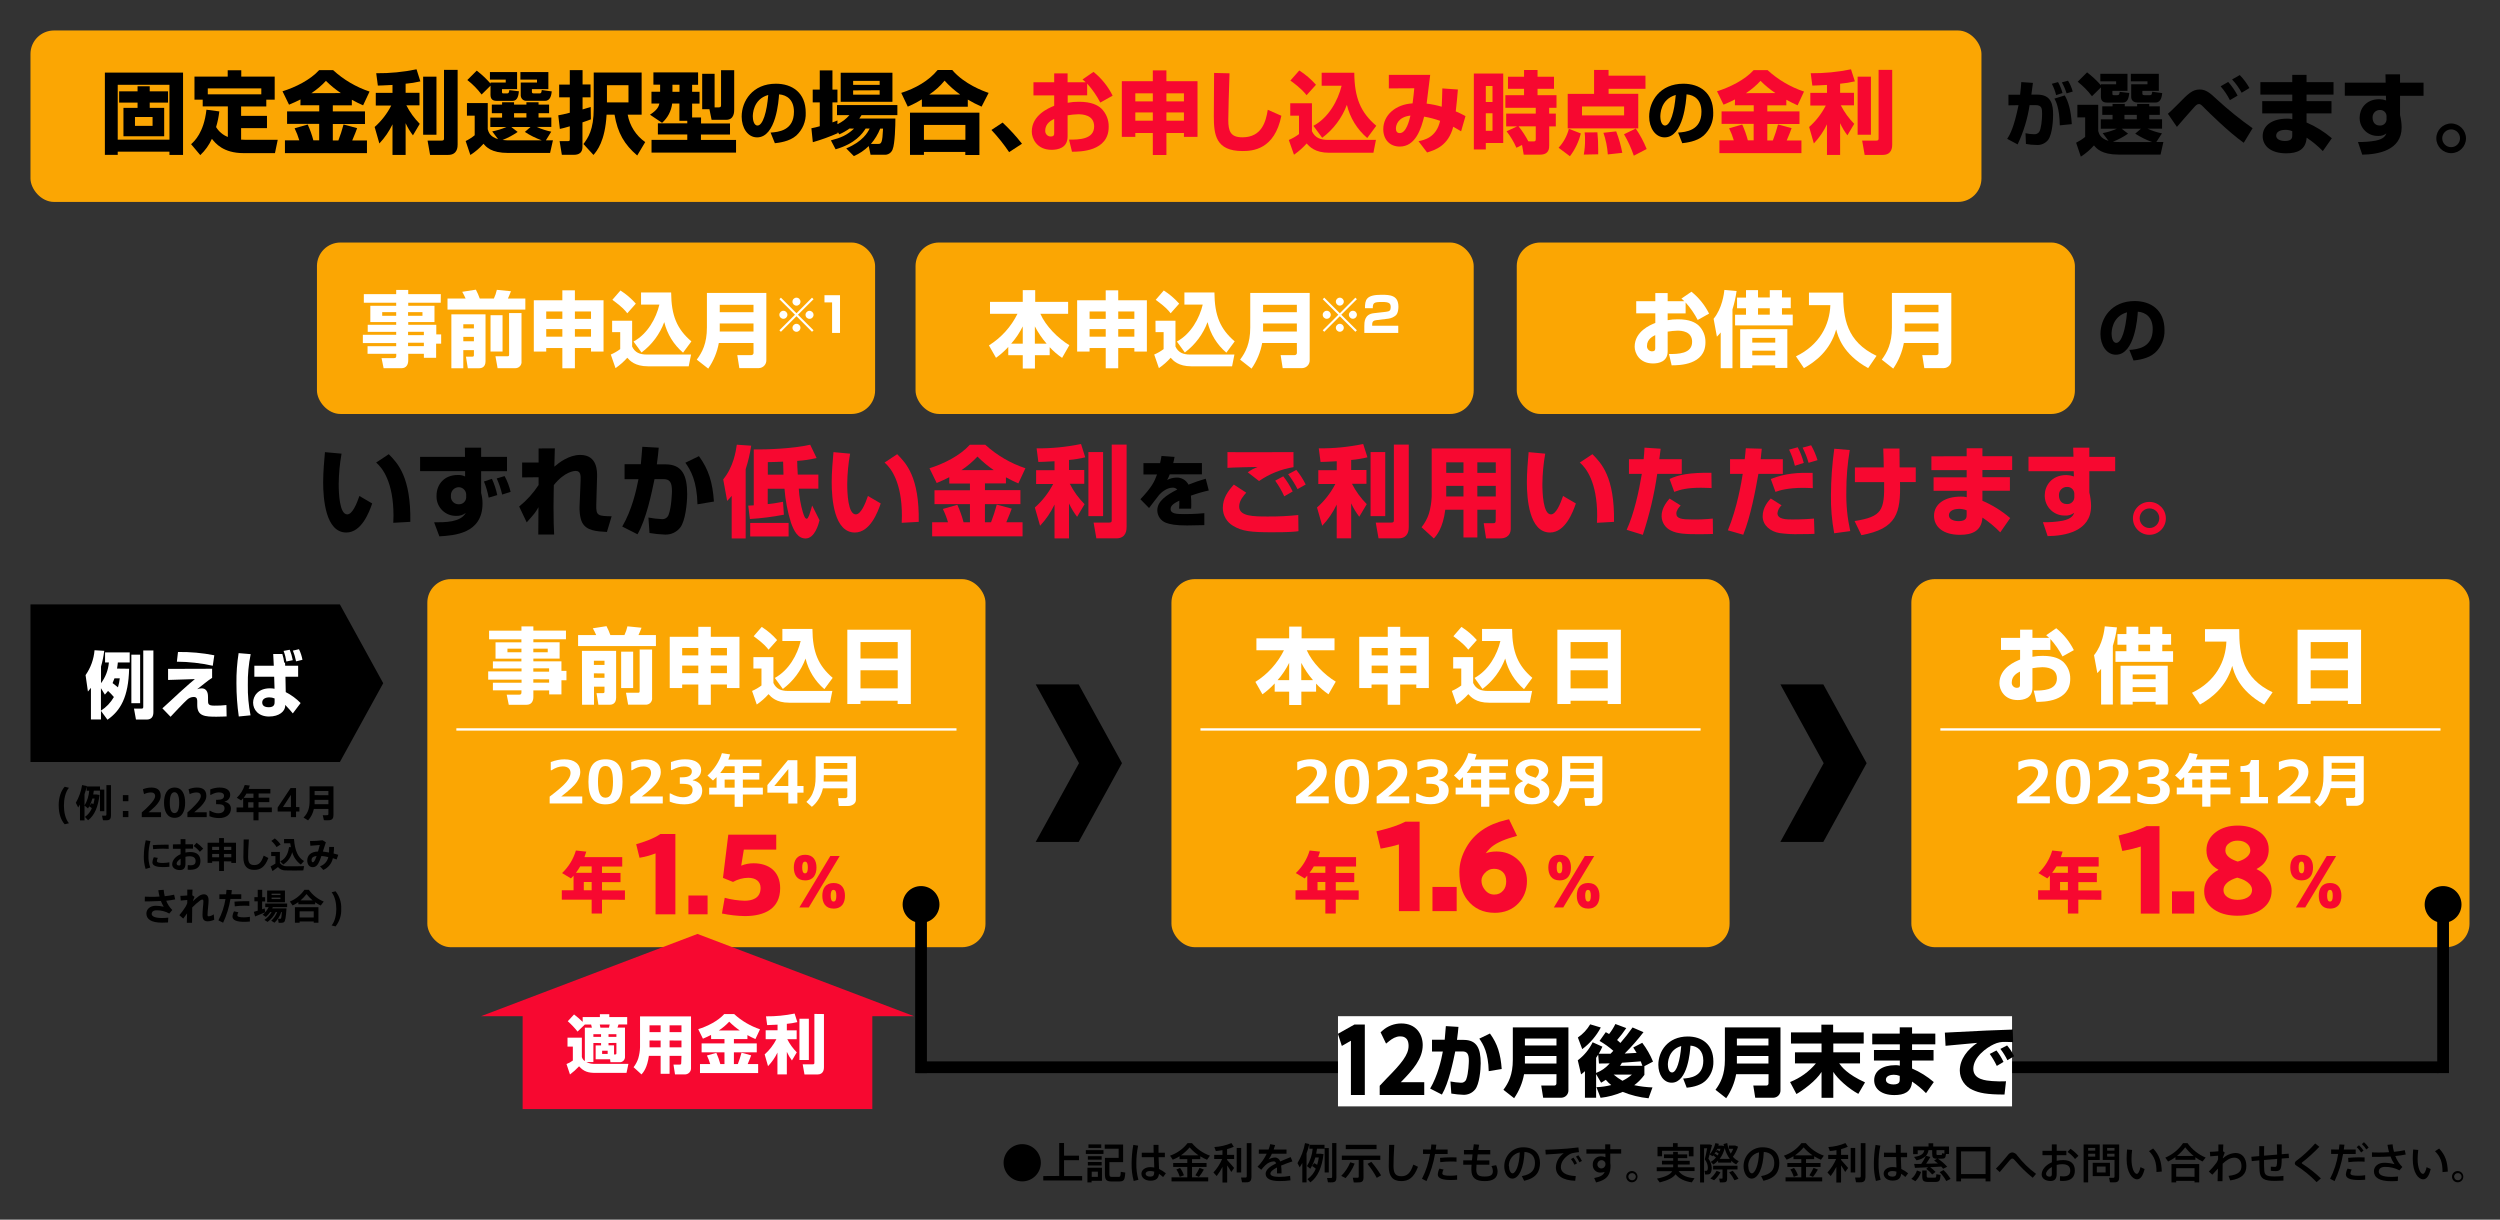 <?xml version="1.0" encoding="UTF-8"?><svg id="_レイヤー_1" xmlns="http://www.w3.org/2000/svg" viewBox="0 0 1063.11 518.66"><rect x="0" y="0" width="1063.11" height="518.66" fill="#333333" stroke="none"/><defs><style>.cls-1{fill:#fba603;}.cls-2{fill:#fff;}.cls-3{fill:#f70830;}</style></defs><rect class="cls-1" x="12.96" y="12.96" width="829.64" height="72.91" rx="10" ry="10"/><path d="M77.84,30.88v35h-5.78v-1.38h-22v1.37h-5.46V30.87h33.24Zm-27.78,5.19v23.33h22v-23.34h-22Zm13.61,9.81h6.15v12.08h-17.32v-12.08h6v-2.24h-7.83v-4.79h7.83v-2.17h5.17v2.17h7.79v4.79h-7.79s0,2.24,0,2.24Zm-6.27,3.87v3.77h7.48v-3.77h-7.48Z"/><path d="M93.26,47.38c-.25,2.25-.71,4.48-1.37,6.65,1.15,1.92,2.91,3.41,5,4.21v-13h-10.69v-2.86h-3.5v-9.8h14.13v-2.7h5.77v2.7h14.21v9.8h-3.57v2.9h-10.71v4h11v5.2h-11v4.9c.38,0,1.48,.08,2,.08h13.57l-1.18,5.66h-13.32c-8.7,0-12-4.22-13.49-6.08-1.18,2.61-2.86,4.96-4.94,6.92l-3.91-4.64c1.44-1.29,5.43-4.94,6.53-14.66l5.47,.72h0Zm17.86-7.26v-2.52h-22.76v2.51h22.76Z"/><path d="M127.78,42.28c-1.67,.83-3,1.48-4.87,2.24l-2.77-5.7c5.51-1.71,11.82-4.86,15.58-9h5.93c4.47,4.09,9.75,7.2,15.5,9.12l-2.74,5.85c-1.44-.65-3-1.37-4.79-2.36v2.36h-8.09v2.59h13.68v5.36h-13.68v7h2.36c.85-2.23,1.59-4.5,2.2-6.8l5.78,1.56c-.46,1.25-.88,2.43-2.09,5.24h6.27v5.39h-34.88v-5.45h6.11c-.52-1.76-1.19-3.48-2-5.13l5.58-1.6c.99,2.17,1.79,4.42,2.4,6.73h2.47v-7h-13.65v-5.3h13.68v-2.63h-8s.02-2.47,.02-2.47Zm17.17-2.7c-2.28-1.52-4.41-3.27-6.35-5.2-1.84,1.99-3.92,3.75-6.19,5.24l12.54-.04Z"/><path d="M166.91,36.12c-3.95,.23-4.94,.23-6.23,.27l-.69-5.25c5.76,.06,11.5-.5,17.14-1.67l1.63,5.13c-2.06,.49-4.16,.82-6.27,1v3.87h5.89v5.32h-5.58c1.48,2.9,3.4,5.56,5.7,7.87l-2.9,4.89c-1.23-1.6-2.27-3.34-3.11-5.17v13.49h-5.58v-13c-1.43,2.99-3.31,5.73-5.59,8.13l-2-7c2.9-2.57,5.3-5.67,7.06-9.12h-6.58v-5.38h7.11v-3.38Zm18.69-3.53v24.69h-5.66v-24.69h5.66Zm9-2.89v31.76c0,.88,0,4.41-4,4.41h-7.71l-1.07-6.08h5.85c1,0,1.14-.23,1.14-1V29.7h5.79Z"/><path d="M232.13,59.68h3l-1.21,5.36h-17.82c-7.3,0-9.43-2.63-10.49-3.92-1.63,1.85-3.51,3.46-5.59,4.79l-2-5.93c1.37-.67,2.66-1.5,3.84-2.47v-8.32h-3.3v-5.36h8.85v11.14c.34,1.21,.91,3.19,4.4,4.21l-2.5-3.3c2.06-.39,4.08-1.01,6-1.86h-6.8v-4h5v-1.89h-4.37v-3.65h4.37v-1h5.09v1h5.25v-1h5.16v1h4.49v3.65h-4.49v1.86h5.44v4h-6.2c1.97,.9,4.04,1.57,6.16,2l-2.28,3.69h0Zm-23.53-23.25l-3.8,3.76c-1.74-2.31-3.79-4.38-6.07-6.16l4-4c2.13,1.65,4.1,3.49,5.87,5.52v-.45h6.46v-1.26h-6.72v-3.19h11.55v7.26h-6.42v1.1c0,.42,0,.72,.64,.72h1.49c.76,0,.84-.42,1-1.4l4.07,.49c-.19,1.6-.5,4.07-2.66,4.07h-6.8c-1.6,0-2.63-.61-2.63-2.63l.02-3.83Zm17,17.59h-8.17l2.7,2.09c-2,1.39-4.16,2.54-6.43,3.42,1.23,.13,2.46,.18,3.69,.15h13c-2.53-.91-4.95-2.11-7.21-3.57l2.42-2.09Zm-7-5.89v1.86h5.25v-1.86h-5.25Zm2.7-17.48h11.89v7.26h-7v1.06c0,.38,0,.76,.88,.76h2.39c.72,0,.8-.49,.91-1.44l4.26,.57c-.15,1.25-.46,4-2.78,4h-7.75c-1.28,.18-2.46-.72-2.64-2,0-.08-.02-.17-.02-.25v-5.51h6.92v-1.26h-7.06s0-3.19,0-3.19Z"/><path d="M251.27,50.75c-.88,.34-1.33,.53-3.58,1.29v10.45c0,2.43-1.52,3.34-3.64,3.34h-5.13l-.95-5.81h3c1.29,0,1.33,0,1.33-1.14v-5.17c-2.2,.65-3,.84-4.22,1.11l-.68-5.78c1.25-.23,2.66-.49,4.9-1.1v-6.56h-4.52v-5.4h4.52v-6.17h5.43v6.12h3.39v5.45h-3.39v5.16c2-.57,2.51-.76,3.46-1.06,0,0,.08,5.27,.08,5.27Zm21.58-2h-5.93c.85,4.72,3.52,8.91,7.45,11.67l-3.39,5.7c-5.43-4.6-8.35-9.58-9.65-17.37h-3.38c-.64,11.4-4.14,15.47-5.58,17.14l-4.26-4.64c1.94-2.62,4.37-6,4.37-15.12v-15.29h20.37v17.91Zm-5.59-12.53h-9.16v7.33h9.16v-7.33Z"/><path d="M292.26,51.38h-3.35v-7.36h-3.07c-.37,3.17-1.9,6.1-4.3,8.21l-5.13-3.46c3.08-2,3.69-3.38,4-4.75h-3.38v-5h3.68v-3h-2.85v-5.22h19v5.25h-2.54v3h3.15v5h-3.15v5.89h3.8v2.55h12.31v4.71h-12.36v2.32h14.93v5.36h-35.94v-5.39h15.2v-2.32h-12.5v-4.71h12.5v-1.08h0Zm-6.31-15.35v3h3v-3h-3Zm15.73,10.41h-3.08v-15.06h5.28v14.28h1.83c.91,0,.91-.53,.91-1.14v-14.67h5.59v16.8c0,.83,0,4.29-3.35,4.29h-6.26l-.92-4.5h0Z"/><path d="M327.69,56.38c3.24-.24,9.93-.78,9.93-8.85,0-5-2.91-7.14-6.33-7.41-.15,2.61-1.29,18.3-9.33,18.3-4.05,0-6.57-4.11-6.57-8.82,0-6.63,4.65-14,14.55-14,6.9,0,12.69,3.78,12.69,12.33,.16,3.68-1.32,7.24-4.03,9.73-2.94,2.58-7.5,3.06-9.09,3.24l-1.82-4.52Zm-7.56-6.84c0,1.14,.33,3.84,2,3.84,2.28,0,4-5.88,4.56-13-6.56,1.86-6.56,8.4-6.56,9.15h0Z"/><path d="M361.23,54.66c-1.35,.98-2.8,1.8-4.33,2.47l-.65-1v.5c-3.44,1.52-6.98,2.8-10.6,3.84l-.61-5.93c1.2-.23,2.39-.51,3.56-.86v-10.15h-3v-5.43h3v-8.17h5.39v8.17h2.13v5.43h-2.13v8.51c.72-.24,1.44-.51,2.13-.83v1.59c1.96-.89,3.69-2.2,5.09-3.84h-5.28v-4.29h25.67v4.29h-15.24c-.42,.69-.61,1-.95,1.45h15.35c0,2.77-.19,10.79-1.18,13.11-.54,1.52-2.05,2.46-3.65,2.28h-5.73l-.77-3.69c-1.83,1.81-3.98,3.26-6.34,4.27l-3.23-3.27c7.14-3,9.12-6.8,9.95-8.44h-1.7c-1.41,2.17-4.37,6.39-12.77,8.82l-2-3.8c4.33-1.14,6.8-2.17,9.84-5l-1.95-.03h0Zm-3.73-23.74h22v12.38h-22v-12.38Zm5.29,3.46v1.71h11.28v-1.71h-11.28Zm0,4.06v1.83h11.28v-1.89l-11.28,.06Zm10.67,22.76c1.29,0,1.79-.34,2.05-6.5h-1.21c-.95,2.37-2.28,4.57-3.95,6.5h3.11Z"/><path d="M392.02,42.24c-1.92,1.19-3.92,2.23-6,3.11l-2.77-5.85c6-1.9,11.7-5.13,15.46-9.72h6.23c5.1,6,13.26,9,15.47,9.72l-3,5.85c-2.01-.88-3.97-1.88-5.86-3v3.03h-19.53v-3.14h0Zm-5.05,5.66h29.52v18h-6v-1.28h-17.59v1.25h-5.93v-17.97Zm5.93,5.24v6.31h17.63v-6.31h-17.63Zm15.39-12.95c-2.41-1.72-4.63-3.69-6.61-5.89-1.86,2.28-4.05,4.26-6.5,5.89h13.11Z"/><path d="M429.12,64.69c-2.25-3.34-4.76-6.49-7.52-9.42l4.75-3.15c2.97,2.79,5.73,5.79,8.24,9l-5.47,3.57Z"/><path class="cls-3" d="M465.01,30.57c3.41,2.74,6.18,6.19,8.13,10.11l-5.24,2.93c-1.52-2.91-3.39-5.62-5.59-8.06v5h-8.28v3.15c1.56-.3,3.16-.44,4.75-.42,5.47,0,8,1.48,9.5,2.81,2.11,2.05,3.26,4.89,3.19,7.83,0,10.56-12.27,10.6-15.61,10.6l-1.26-5.14c4,0,10.68,0,10.68-5.63,0-4.9-4.91-5.16-6.81-5.16-1.5,.04-3,.19-4.48,.45v9.04c0,4.87-4.14,5.63-6.8,5.63-6.31,0-8.43-4.87-8.43-7.72,0-7.1,7.25-10.07,9.53-11v-4.42h-8.81v-5.59h8.81v-3.76h5.7v3.76h7.71c-.34-.34-.6-.57-1.36-1.21l4.67-3.2h0Zm-16.72,20c-1,.49-3.8,1.82-3.8,4.94-.12,1.28,.83,2.41,2.11,2.53h.21c1.48,0,1.48-.8,1.48-1.59v-5.89h0Z"/><path class="cls-3" d="M496.01,34.53h13.22v23.67h-5.77v-1.64h-7.45v9.35h-5.78v-9.35h-7.44v1.64h-5.74v-23.67h13.18v-4.6h5.78v4.6Zm-5.78,5.16h-7.44v3.42h7.44v-3.42Zm0,8.13h-7.44v3.5h7.44v-3.5Zm5.78-4.71h7.45v-3.42h-7.45v3.42Zm0,8.21h7.45v-3.5h-7.45v3.5Z"/><path class="cls-3" d="M522.85,31.18c-.26,5.66-.53,18.66-.53,19.8,0,4.9,1,7.41,6,7.41,8.29,0,10-6.73,10.79-11.71l5.78,2.55c-2.89,14.4-12.2,15-16.53,15-11.4,0-12.19-7-12.19-14.78,0-2.89,.11-15.77,.11-18.43l6.57,.16h0Z"/><path class="cls-3" d="M548.67,43.91h9.23v11.89c1.33,2.78,3.5,3.69,6.84,3.69h20.37l-1.07,5.47h-18.84c-6,0-8.32-2.58-9.54-3.95-1.6,1.8-3.42,3.41-5.4,4.79l-2.2-6.27c1.54-.66,2.99-1.5,4.33-2.51v-7.83h-3.72v-5.28Zm3.84-13.94c2.64,1.68,5.03,3.73,7.1,6.08l-4,4.44c-.8-1-2.17-2.81-6.88-6.23l3.78-4.29Zm6,23.55c6.53-3.53,10.45-10.75,12-17.06h-8.48v-5.54h13.87c.08,10.71,2.7,16.87,9.35,22.57l-3.84,5.2c-4.3-3.67-7.34-8.6-8.66-14.1-2.08,5.58-5.72,10.44-10.49,14,0,0-3.75-5.07-3.75-5.07Z"/><path class="cls-3" d="M619.96,38.06c-.26,3.23-.53,6.12-.91,9.31,1.42,.58,2.8,1.25,4.14,2l-1.86,6.46c-1-.6-1.21-.72-3.34-1.93-2.13,8.09-7.56,9.84-11.13,10.94l-3.65-4.79c2.35-.49,7.6-1.52,9.19-8.66-2.21-.79-4.49-1.39-6.8-1.79-1.25,5-3.57,12.73-10.37,12.73-4.22,0-7-3-7-7.37,0-6,5.24-10.6,12.46-11,.34-2.2,.61-5.24,.72-6.42l-10.81,.06v-5.77h17.59c-.23,1.94-1.3,10.48-1.52,12.23,2.17,.26,4.32,.7,6.42,1.32,.15-3.19,.19-5.16,.26-7.78l6.61,.46Zm-26.36,16.6c0,1,.38,1.94,1.63,1.94,2.78,0,4.07-5.39,4.56-7.45-5.36,.61-6.19,4.11-6.19,5.51Z"/><path class="cls-3" d="M626.74,31.26h12.5v29.56h-7.41v2.73h-5.09V31.26Zm5.09,5.32v6.8h2.85v-6.8h-2.85Zm0,11.59v7.44h2.85v-7.44h-2.85Zm13.3,5.58h-4.64v-5.43h12.58v-2.47h-12.92v-5.36h7.94v-2.73h-6.83v-5.13h6.83v-2.85h5.74v2.85h7v5.13h-7v2.73h8.06v5.36h-3.12v2.47h2.83v5.43h-2.81v8.09c0,1.07,0,3.92-3.84,3.92h-7l-.72-4.11-2.39,1.18c-1.1-2.5-2.5-4.85-4.18-7l4.47-2.08Zm7.07,6.38c.64,0,.87-.19,.87-1v-5.4h-7.29c1.58,1.99,2.96,4.13,4.14,6.38l2.28,.02h0Z"/><path class="cls-3" d="M672.23,56.75c-.86,3.51-2.44,6.81-4.63,9.69l-4.82-3.61c2.11-2.27,3.62-5.04,4.37-8.05l5.08,1.97Zm27.51-19h-15.69v2.13h12.61v14.71h-30v-14.67h11.21v-10.18h6.16v2.43h15.69l.02,5.58Zm-27,7.53v3.8h17.9v-3.8h-17.9Zm6.54,11c.25,2.44,.36,4.89,.34,7.34v2l-6.12,.12c.37-2.06,.55-4.14,.53-6.23,.02-1.07-.04-2.14-.18-3.2l5.43-.03h0Zm8-.41c1.13,2.96,2,6.01,2.59,9.12l-6.16,.68c-.21-3.14-.83-6.23-1.86-9.2l5.43-.6h0Zm8.32-1.21c1.85,2.73,3.4,5.65,4.64,8.7l-5.47,2.85c-1.08-3.17-2.48-6.23-4.17-9.12l5-2.43h0Z"/><path d="M713.6,56.38c3.24-.24,9.93-.78,9.93-8.85,0-5-2.91-7.14-6.33-7.41-.15,2.61-1.29,18.3-9.33,18.3-4,0-6.57-4.11-6.57-8.82,0-6.63,4.65-14,14.55-14,6.9,0,12.69,3.78,12.69,12.33,.14,3.68-1.35,7.24-4.08,9.72-2.94,2.58-7.5,3.06-9.09,3.24l-1.77-4.51h0Zm-7.56-6.84c0,1.14,.33,3.84,2,3.84,2.28,0,4-5.88,4.56-13-6.55,1.86-6.55,8.4-6.55,9.15h-.01Z"/><path class="cls-3" d="M737.79,42.28c-1.68,.83-3,1.48-4.87,2.24l-2.77-5.7c5.51-1.71,11.82-4.86,15.58-9h5.92c4.47,4.09,9.75,7.19,15.5,9.12l-2.73,5.85c-1.44-.65-3-1.37-4.79-2.36v2.36h-8.09v2.59h13.68v5.36h-13.68v7h2.35c.86-2.22,1.6-4.49,2.21-6.8l5.77,1.56c-.45,1.25-.87,2.43-2.09,5.24h6.27v5.39h-34.88v-5.45h6.12c-.52-1.76-1.19-3.48-2-5.13l5.58-1.6c.99,2.17,1.79,4.42,2.39,6.73h2.47v-7h-13.64v-5.3h13.67v-2.63h-8l.03-2.47Zm17.17-2.7c-2.27-1.53-4.38-3.27-6.31-5.2-1.84,1.99-3.92,3.75-6.19,5.24l12.5-.04Z"/><path class="cls-3" d="M776.91,36.12c-3.95,.23-4.94,.23-6.23,.27l-.68-5.25c5.75,.05,11.5-.5,17.13-1.67l1.64,5.13c-2.06,.48-4.16,.82-6.27,1v3.87h5.89v5.32h-5.59c1.48,2.9,3.4,5.56,5.7,7.87l-2.9,4.89c-1.22-1.6-2.26-3.34-3.1-5.17v13.49h-5.59v-13c-1.42,2.98-3.31,5.73-5.58,8.13l-2-7c2.9-2.57,5.3-5.67,7.07-9.12h-6.57v-5.38h7.1l-.02-3.38h0Zm18.69-3.53v24.69h-5.66v-24.69h5.66Zm9.05-2.89v31.76c0,.88,0,4.41-4,4.41h-7.72l-1.06-6.08h5.85c1,0,1.14-.23,1.14-1V29.7h5.79Z"/><path d="M864.49,35.24c-.15,1.17-.3,2.46-.66,5h2.58c6,0,6.66,4.44,6.66,8.49,0,1.71-.21,8.22-2.13,10.77-1.22,1.53-3.13,2.33-5.07,2.13-1.46,0-2.92-.14-4.35-.42l-.18-4.56c1.15,.26,2.33,.4,3.51,.42,.9,.13,1.79-.26,2.31-1,.84-1.23,1.23-5.34,1.23-7.5,0-2.4-.06-3.9-2.91-3.87h-2.4c-.87,5.79-2.59,11.42-5.1,16.71l-4.44-2.37c1.32-2,2.91-5,4.83-14.31l-4.29,.06v-4.51h4.95c.27-2.19,.42-4,.51-5.37l4.95,.33h0Zm9.87,5.22c-.41-1.68-1.02-3.3-1.83-4.83l2.64-.72c.84,1.46,1.47,3.02,1.89,4.65l-2.7,.9Zm1.56,12.84c-.15-7.5-1.68-10.26-2.28-11.37l4.38-1.35c1.5,2.55,2.64,6.18,3,12.21l-5.1,.51Zm2.88-13.59c-.49-1.63-1.16-3.2-2-4.68l2.61-.72c.9,1.43,1.57,2.99,2,4.62l-2.61,.78Z"/><path d="M916.97,60.38h3l-1.21,5.36h-17.82c-7.3,0-9.43-2.62-10.49-3.91-1.63,1.85-3.51,3.46-5.59,4.78l-2-5.92c1.37-.68,2.66-1.5,3.84-2.47v-8.29h-3.31v-5.36h8.86v11.13c.34,1.22,.91,3.19,4.4,4.22l-2.5-3.31c2.07-.38,4.08-1.01,6-1.86h-6.8v-4h5v-1.89h-4.37v-3.65h4.37v-1h5.2v1h5.25v-1h5.16v1h4.49v3.65h-4.49v1.86h5.44v4h-6.2c1.97,.9,4.04,1.57,6.16,2l-2.39,3.66h0Zm-23.56-23.22l-3.81,3.76c-1.75-2.31-3.79-4.38-6.08-6.15l4-4c2.14,1.64,4.12,3.48,5.89,5.51v-.46h6.46v-1.24h-6.72v-3.2h11.55v7.26h-6.42v1.1c0,.42,0,.73,.64,.73h1.48c.76,0,.84-.42,1-1.41l4.07,.49c-.2,1.6-.5,4.07-2.66,4.07h-6.81c-1.59,0-2.62-.61-2.62-2.62l.03-3.84h0Zm17,17.59h-8.17l2.7,2.09c-2,1.39-4.16,2.54-6.43,3.42,1.23,.13,2.46,.18,3.69,.15h13c-2.53-.91-4.95-2.11-7.21-3.57,0,0,2.42-2.09,2.42-2.09Zm-7-5.89v1.86h5.25v-1.86h-5.25Zm2.73-17.48h11.89v7.26h-7v1.07c0,.38,0,.76,.88,.76h2.39c.72,0,.8-.5,.91-1.45l4.26,.57c-.15,1.25-.46,4-2.78,4h-7.75c-2.54,0-2.66-2-2.66-2.24v-5.52h6.92v-1.25h-7.07v-3.2h.01Z"/><path d="M954.14,60.72c-6.54-4.6-15.54-13.61-16.41-14.48-1.52-1.56-2-2-2.59-2-.83,0-1.4,.57-2.12,1.4-2.47,2.74-4.9,5.51-7.3,8.32l-3.84-5.58c.8-.72,1.94-1.67,4.34-4.14,4.29-4.41,6.11-6.19,9.23-6.19,2.62,0,4.48,1.59,7.18,4.14,4.82,4.44,9.92,8.56,15.27,12.33l-3.76,6.2Zm-5.89-18.13c-1.06-2.12-2.39-4.1-3.95-5.89l3.23-1.86c1.57,1.77,2.91,3.72,4,5.82l-3.28,1.93h0Zm5-3.15c-1.1-2.06-2.47-3.96-4.07-5.66l3.27-1.86c1.61,1.65,2.99,3.5,4.11,5.51l-3.31,2.01Z"/><path d="M974.77,34.92v-3.08h6.08v3.08h11.47v5.32h-11.47v2.77h10.6v5.21h-10.6v3.87c3.9,1.68,7.52,3.93,10.75,6.69l-3.83,5.47c-2.08-2.14-4.39-4.06-6.88-5.7-.34,5.24-4.07,6.65-8.7,6.65-6.46,0-10-3.08-10-7.33,0-4.6,4.18-7.41,10.33-7.41,.77-.04,1.54,.04,2.28,.23v-2.47h-12.8v-5.21h12.77v-2.77h-13.56v-5.32h13.56Zm0,20.86c-.93-.38-1.93-.57-2.93-.57-1.4,0-3.91,.45-3.91,2.47s2.81,2.28,3.69,2.28c3.19,0,3.15-1.56,3.15-2.51v-1.67h0Z"/><path d="M1014.41,31.61h6.19v3.54h10v5.58h-10v8.17c.42,1.72,.66,3.47,.69,5.24,0,9.92-10.26,11.55-16.76,11.63l-1.82-5.39c2.52,.06,5.04-.13,7.52-.57,3.61-.72,4.22-2.24,4.56-3.08-1,.78-2.26,1.17-3.53,1.07-4.2,.12-7.71-3.18-7.83-7.38v-.49c0-3.34,2.39-7.75,8.4-7.75,.97,.03,1.93,.21,2.85,.53l-.08-2h-17.48v-5.56h17.37l-.08-3.54h0Zm.46,17.86c.01-1.48-1.18-2.69-2.66-2.7h-.12c-1.68-.06-3.1,1.26-3.16,2.94v.33c0,1.29,.57,3.34,3.08,3.34,1.47,.1,2.75-1.01,2.85-2.48v-1.43h0Z"/><path d="M1048.65,58.82c0,3.48-2.83,6.31-6.31,6.31s-6.31-2.83-6.31-6.31,2.83-6.31,6.31-6.31c3.48,.02,6.29,2.83,6.31,6.31Zm-10.11,0c.01,2.09,1.71,3.77,3.8,3.76,2.09,0,3.77-1.71,3.76-3.8-.01-2.07-1.69-3.75-3.76-3.76-2.1,0-3.8,1.7-3.8,3.8h0Z"/><rect class="cls-1" x="134.78" y="103.13" width="237.35" height="72.91" rx="10" ry="10"/><path class="cls-2" d="M187.42,128.74h-13.82v1.3h11.16v6.93h-11.16v1.15h11.93v4.07h2.07v3.95h-2.14v6h-5.21v-1.68h-6.65v2.8c0,1.71-.78,3.32-2.88,3.32h-7.59l-.88-4.3h5.35c.73,0,.91-.35,.91-1v-.84h-12.21v-3.22h12.18v-1.33h-14.18v-3.51h14.18v-1.26h-12.11v-3h12.11v-1.15h-11v-6.93h11v-1.3h-13.76v-3.67h13.76v-1.79h5.12v1.79h13.86l-.04,3.67h0Zm-24.89,4v1.54h5.95v-1.54h-5.95Zm11,0v1.54h6.12v-1.54h-6.12Zm0,8.37v1.4h6.72v-1.4h-6.72Zm0,4.65v1.44h6.72v-1.44h-6.72Z"/><path class="cls-2" d="M190.3,126.96h7.7c-.42-.99-.9-1.95-1.44-2.87l5.81-.91c.64,1.22,1.19,2.48,1.65,3.78h6c.56-1.19,.98-2.43,1.26-3.71l6,.59c-.46,1.26-1.16,2.84-1.3,3.12h7.42v4.69h-33.1v-4.69h0Zm1.64,6.72h14.53v19.92c0,2.73-1.93,3-2.66,3h-4.87l-.8-4.93h2.73c.66,0,.66-.42,.66-.7v-2.07h-4.51v7.7h-5.08v-22.92Zm5.08,4.2v1.78h4.51v-1.78h-4.51Zm0,5.36v1.89h4.51v-1.89h-4.51Zm11.58-9.21h5.11v15.47h-5.11s0-15.47,0-15.47Zm7.88-.91h5.29v20.51c.18,1.44-.84,2.74-2.28,2.92-.14,.02-.28,.02-.42,.02h-7.47l-.91-5.07h5.15c.45,0,.66-.11,.66-.7l-.02-17.68h0Z"/><path class="cls-2" d="M244.47,127.69h12.18v21.81h-5.32v-1.5h-6.86v8.61h-5.33v-8.61h-6.86v1.5h-5.28v-21.81h12.14v-4.23h5.33v4.23Zm-5.33,4.76h-6.86v3.15h6.86v-3.15Zm0,7.5h-6.86v3.22h6.86v-3.22Zm5.33-4.35h6.86v-3.15h-6.86v3.15Zm0,7.57h6.86v-3.22h-6.86v3.22Z"/><path class="cls-2" d="M260.3,136.38h8.51v11c1.22,2.55,3.22,3.39,6.3,3.39h18.76l-1,5h-17.34c-5.5,0-7.67-2.38-8.79-3.64-1.48,1.67-3.16,3.15-5,4.41l-2-5.77c1.42-.61,2.76-1.39,4-2.31v-7.21h-3.44v-4.87h0Zm3.54-12.85c2.43,1.55,4.64,3.43,6.54,5.6l-3.64,4.1c-.73-1-2-2.59-6.33-5.74l3.43-3.96h0Zm5.56,21.71c6-3.26,9.63-9.91,11-15.72h-7.8v-5.14h12.8c.07,9.87,2.48,15.54,8.61,20.79l-3.54,4.8c-3.97-3.38-6.77-7.93-8-13-1.91,5.15-5.26,9.63-9.66,12.92l-3.41-4.65h0Z"/><path class="cls-2" d="M320.42,145.86h-14.74c-.71,3.91-2.25,7.62-4.51,10.89l-4.87-3.82c2.31-3.11,4.31-6.86,4.31-13.65v-14.7h25.27v28.56c.07,1.81-1.35,3.33-3.16,3.4h-8.32l-.88-5.53h5.92c.52,.03,.97-.36,1-.88v-.12l-.02-4.15Zm-14.35-13.09h14.35v-3.15h-14.35v3.15Zm0,8.22h14.35v-3.43h-14.35v3.43Z"/><path class="cls-2" d="M332.08,141.1l-.65-.65,6.63-6.61-6.63-6.61,.65-.65,6.62,6.63,6.6-6.63,.66,.65-6.63,6.61,6.63,6.61-.66,.65-6.6-6.63-6.62,6.63Zm2.76-7.26c.01,.94-.75,1.72-1.69,1.73s-1.72-.75-1.73-1.69,.75-1.72,1.69-1.73h.04c.93,0,1.68,.76,1.69,1.69h0Zm5.55-5.55c0,.94-.77,1.7-1.71,1.69s-1.7-.77-1.69-1.71c0-.94,.77-1.7,1.71-1.69,.94,0,1.7,.77,1.69,1.71h0Zm0,11.1c0,.94-.75,1.7-1.69,1.71-.94,0-1.7-.75-1.71-1.69,0-.94,.75-1.7,1.69-1.71h.02c.93,0,1.68,.75,1.69,1.68h0Zm5.57-5.53c.01,.94-.75,1.72-1.69,1.73s-1.72-.75-1.73-1.69,.75-1.72,1.69-1.73h0c.94,0,1.71,.75,1.72,1.69h.01Z"/><path class="cls-2" d="M357.21,125.52v16.07h-3.37v-13h-3.24v-3.06h6.61Z"/><rect class="cls-1" x="389.33" y="103.13" width="237.35" height="72.91" rx="10" ry="10"/><path class="cls-2" d="M428.76,147.54c-1.57,1.72-3.32,3.27-5.22,4.62l-3-5.28c5.22-3.27,9.43-7.93,12.15-13.45h-11.7v-5.05h13.93v-5h5.29v5h14v5.07h-11.8c2.28,5.22,7.53,10.47,12.32,13.34l-3.08,5.39c-1.93-1.31-3.7-2.84-5.28-4.55v3.43h-6.27v5.67h-5.18v-5.67h-6.16v-3.52h0Zm6.16-1.4v-7.35c-1.31,2.66-2.96,5.13-4.93,7.35h4.93Zm10.15,0c-1.95-2.24-3.63-4.71-5-7.35v7.35h5Z"/><path class="cls-2" d="M475.52,127.69h12.18v21.81h-5.32v-1.5h-6.86v8.61h-5.32v-8.61h-6.86v1.5h-5.29v-21.81h12.15v-4.23h5.32v4.23Zm-5.32,4.76h-6.86v3.15h6.86v-3.15Zm0,7.5h-6.86v3.22h6.86v-3.22Zm5.32-4.35h6.86v-3.15h-6.86v3.15Zm0,7.57h6.86v-3.22h-6.86v3.22Z"/><path class="cls-2" d="M491.36,136.38h8.5v11c1.23,2.55,3.22,3.39,6.3,3.39h18.77l-1,5h-17.33c-5.49,0-7.66-2.38-8.78-3.64-1.48,1.66-3.16,3.15-5,4.41l-2-5.77c1.42-.62,2.76-1.39,4-2.31v-7.21h-3.43s-.03-4.87-.03-4.87Zm3.53-12.85c2.44,1.55,4.64,3.43,6.55,5.6l-3.64,4.1c-.74-1-2-2.59-6.34-5.74l3.43-3.96h0Zm5.57,21.71c6-3.26,9.62-9.91,11-15.72h-7.8v-5.14h12.77c.07,9.87,2.49,15.54,8.62,20.79l-3.54,4.8c-3.98-3.38-6.78-7.93-8-13-1.91,5.14-5.27,9.63-9.66,12.92l-3.39-4.65Z"/><path class="cls-2" d="M551.48,145.86h-14.74c-.72,3.91-2.26,7.62-4.52,10.89l-4.86-3.82c2.31-3.11,4.3-6.86,4.3-13.65v-14.7h25.28v28.56c.07,1.81-1.35,3.33-3.16,3.4h-8.33l-.87-5.53h5.92c.52,.03,.97-.36,1-.88v-.12l-.02-4.15h0Zm-14.36-13.09h14.36v-3.15h-14.36v3.15Zm0,8.22h14.36v-3.43h-14.36v3.43Z"/><path class="cls-2" d="M563.14,141.1l-.65-.65,6.63-6.61-6.63-6.61,.65-.65,6.61,6.63,6.61-6.63,.65,.65-6.63,6.61,6.63,6.61-.65,.65-6.61-6.63-6.61,6.63Zm2.76-7.26c.01,.94-.75,1.72-1.69,1.73s-1.72-.75-1.73-1.69,.75-1.72,1.69-1.73h.03c.93,0,1.69,.76,1.7,1.69h0Zm5.54-5.55c-.01,.93-.78,1.68-1.71,1.67s-1.68-.78-1.67-1.71,.76-1.67,1.69-1.67,1.69,.76,1.69,1.69v.02h0Zm0,11.1c0,.93-.76,1.69-1.69,1.69s-1.69-.76-1.69-1.69,.76-1.69,1.69-1.69,1.68,.74,1.69,1.67h0v.02Zm5.57-5.55c0,.94-.75,1.7-1.69,1.71-.94,0-1.7-.75-1.71-1.69,0-.94,.75-1.7,1.69-1.71s1.7,.75,1.71,1.69h0Z"/><path class="cls-2" d="M585.43,136.12c-1.12,.15-1.92,.37-1.92,1.9v.51h11.09v3.06h-14.43v-2.85c0-1.7,0-5.1,4-5.55l5.22-.6c1.51-.16,2-.61,2-1.95,0-1.51-.47-2.23-3.57-2.23-3.69,0-4,.39-4.06,2.65h-3.31c0-3.57,.47-5.71,7-5.71,3.71,0,7.22,.21,7.22,5.08,0,.74-.08,2.72-1.1,3.67-.9,.77-1.99,1.25-3.16,1.41l-4.98,.61h0Z"/><rect class="cls-1" x="644.99" y="103.13" width="237.35" height="72.91" rx="10" ry="10"/><path class="cls-2" d="M719.28,124.05c3.14,2.53,5.7,5.7,7.49,9.31l-4.83,2.7c-1.39-2.68-3.12-5.18-5.14-7.42v4.62h-7.64v2.9c1.44-.27,2.91-.4,4.38-.38,5,0,7.35,1.36,8.75,2.59,1.95,1.89,3.01,4.5,2.94,7.21,0,9.73-11.3,9.77-14.38,9.77l-1.13-4.8c3.68,0,9.84,0,9.84-5.18,0-4.51-4.51-4.76-6.26-4.76-1.39,.04-2.77,.18-4.14,.42v8.35c0,4.48-3.81,5.18-6.26,5.18-5.81,0-7.77-4.48-7.77-7.11,0-6.54,6.68-9.28,8.78-10.12v-4.09h-8.12v-5.15h8.12v-3.46h5.25v3.46h7.11c-.31-.31-.56-.52-1.26-1.12l4.27-2.92h0Zm-15.4,18.45c-.91,.46-3.5,1.68-3.5,4.55-.12,1.18,.74,2.22,1.92,2.34,.07,0,.14,0,.21,0,1.37,0,1.37-.74,1.37-1.47v-5.43Z"/><path class="cls-2" d="M731.71,141.38c-.5,.63-1.03,1.23-1.61,1.79l-1.4-7.6c3.68-4.48,4.41-10.74,4.59-12.28l5.18,.45c-.36,2.66-.94,5.28-1.75,7.84v25h-5v-15.2h-.01Zm10.77-18h5.11v3.12h5v-3.12h5.18v3.12h3.74v4.55h-3.74v2.73h4.58v4.6h-24.52v-4.55h4.65v-2.73h-3.81v-4.55h3.81v-3.17Zm17.57,16.59v16.49h-5.14v-1.08h-9.77v1.15h-5.14v-16.52l20.05-.04h0Zm-14.91,3.72v2h9.77v-2h-9.77Zm0,5.42v2h9.77v-2h-9.77Zm2.45-18.02v2.73h5v-2.73h-5Z"/><path class="cls-2" d="M769.25,124.44h14.56c-.07,10.88,1.47,20.83,14.18,26.88l-3.57,5.22c-10.93-6.06-12.85-13.62-13.59-16.45-2.59,9.06-8.89,13.75-13.72,16.45l-3.39-5c10.08-4.86,14.31-13.37,14.63-21.77h-9.1s0-5.33,0-5.33Z"/><path class="cls-2" d="M824.32,145.86h-14.72c-.72,3.91-2.26,7.62-4.52,10.89l-4.86-3.82c2.3-3.11,4.3-6.86,4.3-13.65v-14.7h25.27v28.56c.07,1.81-1.35,3.33-3.16,3.4h-8.33l-.87-5.53h5.91c.52,.03,.97-.36,1-.88v-.12l-.02-4.15h0Zm-14.35-13.09h14.35v-3.15h-14.35v3.15Zm0,8.22h14.35v-3.43h-14.35v3.43Z"/><path d="M905.5,148.8c3.24-.24,9.93-.78,9.93-8.85,0-5-2.91-7.14-6.33-7.41-.15,2.61-1.29,18.3-9.33,18.3-4,0-6.57-4.11-6.57-8.82,0-6.63,4.65-14,14.55-14,6.9,0,12.69,3.78,12.69,12.33,.14,3.68-1.35,7.24-4.08,9.72-2.94,2.58-7.5,3.06-9.09,3.23l-1.77-4.5h0Zm-7.56-6.84c0,1.14,.33,3.84,2,3.84,2.28,0,4-5.88,4.56-13-6.56,1.87-6.56,8.41-6.56,9.16Z"/><path d="M145.24,192.92c-.76,4.23-1.16,8.52-1.21,12.82,0,3.81,.29,13,3.64,13,2.14,0,4-4.4,5.16-7.83l5.44,3.18c-1.26,3.69-4.52,12.36-11,12.36-8.84,0-9.85-14.37-9.85-21.36,0-4.32,.46-9.47,.76-12.82l7.06,.65h0Zm22,29.4c0-.83,.09-1.71,.09-3,0-14.29-4.69-20.36-7.38-22.62l5.37-3.56c3.77,3.81,9.46,9.63,9.17,28.77l-7.25,.41h0Z"/><path d="M197.7,190.38h6.9v3.9h11v6.1h-11v9.26c.39,1.45,.59,2.94,.59,4.44,0,12.9-12.06,13.61-18.35,14l-2.24-5.97c4.73,0,11.18,.05,13.48-4-1.17,.9-2.63,1.35-4.1,1.26-4.52,.09-8.25-3.49-8.35-8.01v-.54c0-5,3.44-8.83,8.93-8.83,1.11-.08,2.22,.14,3.22,.62v-2.26h-19.14v-6.07h19.1l-.05-3.9h.01Zm.55,19.86c-.09-1.65-1.41-2.97-3.06-3.06-1.87-.03-3.41,1.46-3.44,3.34,0,.12,0,.24,0,.35-.18,1.77,1.11,3.36,2.88,3.54,.14,0,.29,.02,.43,.02,1.65,.1,3.08-1.15,3.18-2.81v-1.38h0Zm9.55,1.38c-.42-2.36-1.09-4.66-2-6.87l3.39-1.13c1.01,2.21,1.77,4.53,2.27,6.91l-3.66,1.09Zm5.74-1.3c-.53-2.36-1.31-4.67-2.31-6.87l3.35-1c1.14,2.11,2,4.36,2.56,6.7l-3.6,1.17Z"/><path d="M235.94,190.66c0,.33-.17,6.95-.21,7.79,1.92-1.68,6.2-5,11-5,7.42,0,7.21,7.16,7.17,9.38l-.34,11.9c-.13,4.65,.8,4.69,6.53,4.82l-2,6.66c-4.49-.25-8.67-.51-10.52-4-1.13-2.18-1.17-5.82-1.13-6.62l.46-11.18c.09-2.35,0-4.15-2.09-4.15-.55,0-4.61,.17-9.3,6,0,1.93-.13,5-.13,9.38,0,5.7,.13,9,.26,11.65h-6.74c0-1.85,.08-10,.08-11.61-1.34,2.31-1.38,2.39-5,6.46l-3.21-6.76c3.22-2.59,6-5.67,8.26-9.13v-3.31l-7,.08v-6.32h7v-6l6.91-.04h0Z"/><path d="M280.12,190.38c-.17,1.93-.38,4.11-.8,7.08h3.64c7.08,0,9.26,4.57,9.26,12.69,0,3.77-.75,11.44-3,14.25-1.56,1.95-3.96,3.04-6.45,2.93-2.2-.08-4.4-.3-6.57-.67l-.46-6.58c1.86,.36,3.75,.58,5.65,.67,1.28,.14,2.5-.62,2.93-1.84,1.26-3.23,1.43-9.68,1.43-10,0-3.86-.92-5.2-3.77-5.16h-3.65c-1.17,5.69-3.51,17.13-7.24,23.45l-6.49-3.29c4.1-6.95,6-15.45,6.91-20.14h-5.91v-6.37h6.91c.34-3.47,.42-4.77,.63-7.41l6.98,.39h0Zm16.48,24.07c-.25-9.93-2.85-14.45-5.16-17.68l5.78-2.8c4.11,5.61,5.83,11.22,6.37,19.31l-6.99,1.17Z"/><path class="cls-3" d="M311.14,210.85c-.71,.88-1.13,1.34-1.92,2.17l-1.68-9.17c4.31-5.19,5.4-11.94,5.78-14.74l6.12,.42c-.51,3.39-1.29,6.74-2.35,10v29.45h-5.95v-18.13h0Zm37.36,10.38c-.37,1.55-2,7.75-5.94,7.75-3.4,0-5-3.39-6.2-6.7-1.46-4.7-2.39-9.54-2.76-14.45h-7.13v6.55c3.06-.37,4.78-.67,6.5-1l.37,5.49c-4.77,.92-9.6,1.54-14.45,1.84l-.71-5.7,2.35-.12v-23.77c5.27,.08,16.58-.3,24-2l2.72,5.65c-2.71,.65-5.47,1.06-8.25,1.22,0,1.3,.08,3.18,.25,5.82h8.75v6h-8.33c.2,3.42,.79,6.81,1.76,10.1,.5,1.46,.88,2.68,1.63,2.68,.34,0,.63-.51,1-1.39,.47-1.25,1.09-3.43,1.3-4.23l3.14,6.26h0Zm-13.15,6.91h-16.33v-5.76h16.33v5.76Zm-8.84-26.3h6.66c0-1.21-.12-3.56-.16-5.53-2.56,.13-4.4,.17-6.5,.21v5.32h0Z"/><path class="cls-3" d="M361.5,192.92c-.77,4.23-1.17,8.52-1.22,12.82,0,3.81,.29,13,3.65,13,2.13,0,4-4.4,5.15-7.83l5.44,3.18c-1.25,3.69-4.52,12.36-11,12.36-8.84,0-9.85-14.37-9.85-21.36,0-4.32,.46-9.47,.76-12.82l7.07,.65h0Zm21.94,29.4c.05-.83,.09-1.71,.09-3,0-14.29-4.69-20.36-7.37-22.62l5.36-3.56c3.77,3.81,9.46,9.63,9.17,28.77l-7.25,.41h0Z"/><path class="cls-3" d="M403.68,202.93c-1.85,.92-3.35,1.63-5.36,2.47l-3.06-6.28c6.07-1.89,13-5.36,17.17-10h6.53c4.94,4.49,10.76,7.9,17.09,10l-3,6.45c-1.59-.71-3.35-1.51-5.28-2.59v2.59h-8.92v2.85h15.08v5.96h-15.09v7.7h2.6c.94-2.45,1.75-4.95,2.43-7.49l6.36,1.71c-.5,1.39-1,2.68-2.3,5.78h6.91v6h-38.45v-6h6.74c-.56-1.94-1.29-3.83-2.18-5.65l6.16-1.76c1.09,2.39,1.97,4.87,2.64,7.41h2.72v-7.7h-15.08v-5.91h15.08v-2.85h-8.79v-2.69h0Zm18.93-3c-2.5-1.7-4.82-3.64-6.95-5.78-2.04,2.19-4.33,4.13-6.83,5.78h13.78Z"/><path class="cls-3" d="M448.43,196.14c-4.35,.26-5.44,.26-6.87,.3l-.75-5.78c6.34,.06,12.68-.56,18.89-1.85l1.8,5.66c-2.27,.55-4.58,.93-6.91,1.13v4.27h6.49v5.87h-6.15c1.63,3.2,3.75,6.12,6.28,8.67l-3.18,5.36c-1.36-1.76-2.51-3.68-3.44-5.7v14.87h-6.16v-14.37c-1.57,3.3-3.64,6.34-6.15,9l-2.22-7.75c3.19-2.83,5.83-6.22,7.79-10h-7.25v-5.87h7.83v-3.81h0Zm20.65-3.89v27.22h-6.24v-27.22h6.24Zm10-3.18v35c0,1,0,4.86-4.35,4.86h-8.51l-1.17-6.7h6.45c1.09,0,1.26-.25,1.26-1.09v-32.07h6.32Z"/><path d="M499.47,194.3c-.26,1.45-.39,2-.56,2.61h12.2v4.8h-13.69c-.3,.82-.66,1.62-1.09,2.38,1.21-.62,2.54-.96,3.9-1,2.16-.11,4.19,1.07,5.16,3,2.4-.97,4.85-1.81,7.34-2.52l1.29,5c-2.58,.57-5.12,1.31-7.6,2.21,.12,1.21,.17,2.42,.16,3.64,0,.79,0,1.35-.06,1.88h-5.13c.1-1.13,.13-2.27,.1-3.4-2,1-3.7,1.92-3.7,3.54,0,2.08,2.58,2.18,6,2.18,.34,0,4.57,0,8.34-.4v5.09c-6,.1-6.65,.14-7.37,.14-4.86,0-7.28-.5-8.93-1.13-2.21-.83-3.68-2.93-3.7-5.29,0-3.93,3.9-6.51,8.49-8.86-.52-.55-1.26-.84-2.02-.79-2.58,0-5,2.28-5.68,3.07s-3.67,4.8-4.3,5.59l-3.67-3.74c4.89-5.19,5.95-7.44,7.07-10.54h-5.78v-4.8h7.07c.27-1.09,.43-2,.6-3.07l5.56,.41h0Z"/><path class="cls-3" d="M529.95,209.51c-1,1.13-3,3.3-3,5.86,0,4.23,6,4.27,12.23,4.27,4.31,.03,8.61-.18,12.9-.63l.08,6.87c-1.55,.21-3.47,.46-11.3,.46-8.84,0-12.65-.41-16.47-2.72-2.73-1.57-4.4-4.48-4.39-7.62,0-4.23,2.26-7.25,4.69-9.93l5.26,3.44h0Zm20.11-10.85c-5.27,.84-10.28,2.85-14.66,5.9l-4.8-3.72c1.29-.96,2.72-1.72,4.23-2.27-.88,0-10.89,.21-12.86,.38v-6.7c4.44,.12,24.05,0,28.07,0l.02,6.41h0Zm-3.94,12.4c-1.06-2.34-2.35-4.57-3.85-6.66l3.43-1.85c1.58,1.99,2.92,4.15,4,6.45l-3.58,2.06h0Zm5.65-3.06c-1.14-2.23-2.48-4.35-4-6.33l3.47-1.84c1.57,1.9,2.91,3.98,4,6.2l-3.47,1.97Z"/><path class="cls-3" d="M568.43,196.14c-4.36,.26-5.45,.26-6.87,.3l-.76-5.78c6.34,.06,12.68-.56,18.89-1.85l1.81,5.66c-2.28,.55-4.59,.93-6.92,1.13v4.27h6.5v5.87h-6.16c1.64,3.19,3.75,6.1,6.28,8.64l-3.18,5.36c-1.36-1.77-2.51-3.68-3.44-5.7v14.87h-6.15v-14.34c-1.57,3.3-3.65,6.34-6.16,9l-2.22-7.75c3.19-2.83,5.83-6.22,7.79-10h-7.24v-5.87h7.84v-3.81h-.01Zm20.64-3.89v27.22h-6.24v-27.22h6.24Zm10-3.18v35c0,1,0,4.86-4.36,4.86h-8.5l-1.18-6.7h6.45c1.09,0,1.26-.25,1.26-1.09v-32.07h6.33Z"/><path class="cls-3" d="M636.07,216.75h-7.84v11.81h-5.9v-11.81h-7.73c-1,7.92-3.73,11-4.86,12.23l-5.23-4.77c1.38-1.74,2.45-3.71,3.14-5.82,.7-2.37,1.09-4.82,1.17-7.29v-20.4h33.63v33.93c0,4-3.18,4.31-4.35,4.31h-6.16l-1-6.45h4c.92,0,1.09-.25,1.09-1.17l.04-4.57h0Zm-21.07-20.14v4.48h7.33v-4.48h-7.33Zm0,10v4.52h7.33v-4.52h-7.33Zm13.23-10v4.48h7.84v-4.48h-7.84Zm0,10v4.52h7.84v-4.52h-7.84Z"/><path class="cls-3" d="M657.1,192.92c-.76,4.23-1.16,8.52-1.21,12.82,0,3.81,.29,13,3.64,13,2.14,0,4-4.4,5.15-7.83l5.45,3.18c-1.26,3.69-4.52,12.36-11,12.36-8.83,0-9.84-14.37-9.84-21.36,0-4.32,.46-9.47,.75-12.82l7.06,.65h0Zm22,29.4c0-.83,.09-1.71,.09-3,0-14.29-4.7-20.36-7.38-22.62l5.36-3.56c3.77,3.81,9.47,9.63,9.18,28.77l-7.25,.41h0Z"/><path class="cls-3" d="M706.19,190.82c-.12,1.14-.17,1.47-.58,4.44h9.55v6.25h-10.43c-1.28,8.8-3.33,17.48-6.13,25.92l-6.87-2.13c3.1-6.75,5.19-16.17,6.45-23.79h-5.48v-6.25h6.25c.16-1.54,.25-2.72,.37-4.9l6.87,.46Zm8.5,24.13c-.71,.75-1.84,2.05-1.84,3.44,0,2.22,2.51,2.51,6.7,2.51,2.94,.06,5.88-.06,8.8-.38l.08,6.54c-1.09,0-2.26,.12-5.57,.12-6.28,0-9.63-.21-12.27-1.55-2.36-1.08-3.91-3.4-4-6,0-1,0-3.9,3.39-7.62l4.71,2.94h0Zm13.16-7.41c-1.3,0-2.56-.13-4.44-.13-5.95,0-8.76,.76-11.44,1.76l-2-5.49c3.86-1.8,8.55-2.76,17.8-2.63l.08,6.49h0Z"/><path class="cls-3" d="M749.18,190.82c-.13,1.6-.17,1.93-.46,4.44h9.42v6.25h-10.39c-1.29,7.24-3.31,18.09-6.45,25.88l-6.53-1.88c4-9.68,5.78-20.61,6.32-24h-5.4v-6.25h6.24c.21-1.5,.25-2.34,.46-4.64l6.79,.2h0Zm8.42,24.05c-.96,.88-1.58,2.06-1.75,3.35,0,2.68,3.89,2.68,6.36,2.68,5.07,0,8-.29,9.18-.38l.21,6.49c-1.18,.05-2.73,.13-6.2,.13-2.91,.09-5.83-.06-8.72-.46-3.68-.63-7.12-3.18-7.12-7.12s2.6-6.66,3.44-7.58l4.6,2.89Zm13.28-7.29c-1.09,0-2.26-.13-3.93-.13-6.92,0-10.27,1.13-11.94,1.72l-2-5.49c6.45-2.51,11.77-2.72,17.8-2.59l.07,6.49Zm-7.62-9.51c-.56-2.38-1.39-4.68-2.47-6.87l3.68-1c1.11,2.11,1.97,4.34,2.56,6.65l-3.77,1.22Zm5.82-1.26c-.64-2.23-1.49-4.39-2.55-6.45l3.64-1c1.13,2,2.04,4.12,2.72,6.32l-3.81,1.13h0Z"/><path class="cls-3" d="M786.6,191.38c-.98,5.82-1.47,11.72-1.46,17.63-.12,5.66,.44,11.31,1.67,16.84l-6.83,.92c-1-5.35-1.46-10.78-1.38-16.22,.03-6.6,.51-13.19,1.42-19.73l6.58,.56h0Zm14.45,7.37c0-1.26-.12-6.91-.21-8h6.91c0,1.25,.05,6.91,.05,8h6.86v6.24h-6.7c.34,13.07-1.3,19.85-16.42,22.58l-2.89-6c11.77-1.85,12.74-4.61,12.57-16.55h-12.44v-6.24l12.27-.03h0Z"/><path class="cls-3" d="M836.31,194.01v-3.39h6.7v3.39h12.65v5.86h-12.65v3.06h11.69v5.74h-11.69v4.27c4.28,1.85,8.27,4.33,11.81,7.37l-4.22,6.07c-2.29-2.36-4.83-4.47-7.58-6.28-.38,5.78-4.48,7.33-9.59,7.33-7.12,0-11-3.39-11-8.08,0-5.07,4.61-8.17,11.4-8.17,.84-.04,1.69,.04,2.51,.25v-2.72h-14.1v-5.74h14.07v-3.06h-15v-5.86l15-.04h0Zm0,23c-1.03-.41-2.12-.62-3.23-.62-1.55,0-4.31,.5-4.31,2.72s3.1,2.51,4.06,2.51c3.52,0,3.48-1.72,3.48-2.76v-1.85Z"/><path class="cls-3" d="M881.6,190.38h6.87v3.9h11v6.1h-11v9c.46,1.89,.71,3.83,.75,5.78,0,10.93-11.31,12.74-18.47,12.82l-2-5.91c2.78,.06,5.55-.14,8.29-.62,4-.8,4.65-2.48,5-3.4-1.11,.87-2.5,1.29-3.9,1.18-4.63,.13-8.49-3.52-8.62-8.15v-.53c0-3.68,2.63-8.54,9.25-8.54,1.07,.03,2.13,.23,3.14,.59l-.08-2.22h-19.23v-6.16h19.14l-.14-3.84Zm.5,19.69c.03-1.62-1.25-2.97-2.88-3h-.18c-1.85-.07-3.41,1.38-3.48,3.24v.36c0,1.42,.63,3.68,3.39,3.68,1.62,.11,3.03-1.11,3.14-2.73v-1.55h0Z"/><path class="cls-3" d="M921.02,220.38c.03,3.87-3.08,7.02-6.95,7.05s-7.02-3.08-7.05-6.95c-.03-3.87,3.08-7.02,6.95-7.05h.1c3.83,.03,6.92,3.12,6.95,6.95Zm-11.14,0c0,2.3,1.88,4.17,4.18,4.16,2.3,0,4.17-1.88,4.16-4.18,0-2.29-1.86-4.15-4.15-4.16-2.31,0-4.18,1.87-4.19,4.18h0Z"/><rect class="cls-1" x="181.72" y="246.27" width="237.35" height="156.53" rx="10" ry="10"/><path class="cls-2" d="M240.67,271.84h-13.86v1.29h11.17v6.93h-11.17v1.16h11.94v4.06h2.13v4h-2.13v6h-5.22v-1.68h-6.72v2.78c0,1.71-.77,3.32-2.87,3.32h-7.59l-.88-4.3h5.36c.73,0,.91-.35,.91-1v-.84h-12.14v-3.22h12.19v-1.33h-14.19v-3.5h14.18v-1.26h-12.18v-3h12.12v-1.16h-11v-6.93h11v-1.29h-13.74v-3.68h13.76v-1.81h5.07v1.78h13.86v3.68h0Zm-24.88,4v1.54h5.95v-1.54h-5.95Zm11,0v1.54h6.13v-1.54h-6.13Zm0,8.37v1.4h6.72v-1.4h-6.72Zm0,4.65v1.44h6.72v-1.42l-6.72-.02Z"/><path class="cls-2" d="M245.83,270.05h7.7c-.42-.99-.9-1.95-1.44-2.87l5.82-.91c.64,1.22,1.18,2.48,1.64,3.78h6c.56-1.18,.98-2.43,1.26-3.71l6,.6c-.46,1.26-1.16,2.83-1.3,3.11h7.42v4.69h-33.1v-4.69Zm1.64,6.72h14.53v19.92c0,2.73-1.93,3-2.66,3h-4.87l-.8-4.93h2.73c.66,0,.66-.42,.66-.7v-2.07h-4.46v7.7h-5.08l-.05-22.92h0Zm5.08,4.2v1.79h4.51v-1.79h-4.51Zm0,5.36v1.89h4.51v-1.84l-4.51-.05h0Zm11.59-9.21h5.11v15.47h-5.11v-15.47h0Zm7.87-.91h5.29v20.51c.18,1.44-.84,2.74-2.28,2.92-.14,.02-.28,.02-.42,.02h-7.49l-.91-5.07h5.15c.45,0,.66-.11,.66-.7v-17.68Z"/><path class="cls-2" d="M302.27,270.79h12.18v21.8h-5.32v-1.5h-6.86v8.61h-5.32v-8.61h-6.86v1.5h-5.29v-21.8h12.15v-4.24h5.32v4.24Zm-5.32,4.76h-6.86v3.15h6.86v-3.15Zm0,7.49h-6.86v3.22h6.86v-3.22Zm5.32-4.34h6.86v-3.15h-6.86v3.15Zm0,7.56h6.86v-3.22h-6.86v3.22Z"/><path class="cls-2" d="M320.38,279.43h8.51v11c1.22,2.55,3.22,3.39,6.3,3.39h18.76l-1,5h-17.35c-5.5,0-7.67-2.38-8.79-3.64-1.48,1.67-3.16,3.15-5,4.41l-2-5.77c1.42-.61,2.76-1.39,4-2.31v-7.21h-3.43v-4.87h0Zm3.54-12.84c2.43,1.55,4.64,3.43,6.54,5.6l-3.64,4.09c-.73-.94-2-2.59-6.33-5.74l3.43-3.95h0Zm5.56,21.7c6-3.26,9.63-9.91,11-15.72h-7.78v-5.11h12.78c.07,9.87,2.49,15.54,8.61,20.79l-3.53,4.8c-3.97-3.38-6.77-7.93-8-13-1.91,5.15-5.26,9.63-9.66,12.92l-3.42-4.68h0Z"/><path class="cls-2" d="M360.32,267.78h27v31.6h-5.6v-1.4h-15.8v1.4h-5.6v-31.6Zm21.43,5.25h-15.83v7h15.83v-7Zm0,12h-15.83v7.7h15.83v-7.7Z"/><rect class="cls-2" x="194.06" y="309.69" width="212.68" height="1"/><path class="cls-3" d="M256,382.57v5.9h-4.4v-5.9h-12.7v-4h5v-6.19c-.37,.4-.74,.8-1.11,1.17l-3.77-2.28c2.77-2.63,4.8-5.94,5.88-9.6l4.41,.48c-.22,.8-.48,1.57-.77,2.34h16.06v4h-8.6v2.73h7.87v3.91h-7.87v3.51h9.75v4l-9.75-.07h0Zm-4.4-14.14h-4.88c-.55,.95-1.16,1.86-1.82,2.73h6.7v-2.73h0Zm0,10.15v-3.51h-3.34v3.51h3.34Z"/><path class="cls-3" d="M271.95,364.77l-1.42-5.78c3.09-.84,7.7-2.47,10.29-4.33h6.38v34.15h-8.43v-25.9c-2.21,.83-4.49,1.46-6.82,1.86Z"/><path class="cls-3" d="M300.89,388.81h-8.14v-8h8.14v8Z"/><path class="cls-3" d="M320.43,367.1c6.48,0,11.33,3.45,11.33,10.59,0,8.69-6.57,11.87-15.05,11.87-3.26-.06-6.51-.43-9.71-1.1l1.18-6.67c2.77,.75,5.61,1.16,8.48,1.24,3.14,0,6.77-1,6.77-5.43,0-2.82-2.11-4.32-5.25-4.32-2.27,.03-4.5,.64-6.47,1.76l-4.27-1.72,2.26-18.39h20.39v6.35h-13.77l-1.13,6.84c1.66-.68,3.44-1.03,5.24-1.02h0Z"/><path class="cls-3" d="M342.36,374.38c-3.51,0-4.79-2.51-4.79-5.48s1.28-5.41,4.82-5.41,4.81,2.51,4.81,5.41-1.22,5.48-4.81,5.48h-.03Zm1.57,11.51h-4l13.16-21.89h4l-13.16,21.89h0Zm-1.57-14.51c.88,0,1.17-.94,1.17-2.48s-.29-2.48-1.2-2.48-1.2,1-1.2,2.48,.32,2.48,1.2,2.48h.03Zm12.11,15c-3.5,0-4.78-2.51-4.78-5.47s1.28-5.42,4.81-5.42,4.82,2.51,4.82,5.42-1.23,5.47-4.82,5.47h-.03Zm0-3c.89,0,1.17-.95,1.17-2.48s-.28-2.48-1.19-2.48-1.2,1-1.2,2.48,.31,2.48,1.2,2.48h.02Z"/><polygon points="458.7 358.03 477.12 324.53 458.7 291.03 440.42 291.03 458.84 324.53 447.12 345.85 440.42 358.01 440.43 358.01 440.42 358.03 458.7 358.03"/><rect class="cls-1" x="498.15" y="246.27" width="237.35" height="156.53" rx="10" ry="10"/><path class="cls-2" d="M542.05,290.63c-1.57,1.72-3.32,3.27-5.21,4.62l-3-5.28c5.22-3.27,9.42-7.92,12.15-13.44h-11.71v-5.08h13.93v-5h5.29v5h14v5.08h-11.8c2.28,5.21,7.53,10.46,12.32,13.33l-3.08,5.39c-1.93-1.31-3.7-2.84-5.28-4.55v3.43h-6.27v5.67h-5.18v-5.67h-6.16v-3.5h0Zm6.16-1.4v-7.35c-1.31,2.66-2.96,5.13-4.93,7.35h4.93Zm10.15,0c-1.95-2.24-3.63-4.71-5-7.35v7.35h5Z"/><path class="cls-2" d="M595.46,270.79h12.14v21.8h-5.32v-1.5h-6.86v8.61h-5.32v-8.61h-6.86v1.5h-5.24v-21.8h12.14v-4.24h5.32v4.24h0Zm-5.32,4.76h-6.86v3.15h6.86v-3.15Zm0,7.49h-6.86v3.22h6.86v-3.22Zm5.32-4.34h6.86v-3.15h-6.86v3.15Zm0,7.56h6.86v-3.22h-6.86v3.22Z"/><path class="cls-2" d="M617.95,279.43h8.5v11c1.23,2.55,3.22,3.39,6.3,3.39h18.77l-1,5h-17.35c-5.49,0-7.66-2.38-8.78-3.64-1.48,1.66-3.16,3.15-5,4.41l-2-5.77c1.42-.62,2.76-1.39,4-2.31v-7.21h-3.43v-4.87h-.01Zm3.52-12.84c2.44,1.55,4.64,3.43,6.55,5.6l-3.64,4.09c-.74-.94-2-2.59-6.34-5.74l3.43-3.95h0Zm5.57,21.7c6-3.26,9.63-9.91,11-15.72h-7.81v-5.11h12.78c.07,9.87,2.48,15.54,8.61,20.79l-3.54,4.8c-3.97-3.38-6.77-7.93-8-13-1.91,5.15-5.26,9.63-9.66,12.92l-3.38-4.68h0Z"/><path class="cls-2" d="M662.26,267.78h27v31.6h-5.6v-1.4h-15.79v1.4h-5.61v-31.6h0Zm21.43,5.25h-15.82v7h15.82v-7Zm0,12h-15.82v7.7h15.82v-7.7Z"/><rect class="cls-2" x="510.49" y="309.69" width="212.68" height="1"/><path class="cls-3" d="M568.02,382.57v5.9h-4.42v-5.9h-12.69v-4h5v-6.19c-.37,.4-.74,.8-1.11,1.17l-3.76-2.28c2.77-2.63,4.8-5.94,5.87-9.6l4.42,.48c-.23,.8-.49,1.57-.77,2.34h16.1v4h-8.63v2.73h7.86v3.91h-7.86v3.51h9.74v4l-9.75-.07h0Zm-4.42-14.14h-4.9c-.55,.95-1.16,1.86-1.83,2.73h6.73v-2.73h0Zm0,10.15v-3.51h-3.33v3.51h3.33Z"/><path class="cls-3" d="M663.21,374.38c-3.51,0-4.79-2.51-4.79-5.48s1.28-5.41,4.81-5.41,4.82,2.51,4.82,5.41-1.22,5.48-4.82,5.48h-.02Zm1.56,11.51h-4l13.17-21.89h4l-13.17,21.89h0Zm-1.56-14.51c.88,0,1.16-.94,1.16-2.48s-.28-2.48-1.19-2.48-1.2,1-1.2,2.48,.31,2.48,1.2,2.48h.03Zm12.11,15c-3.51,0-4.79-2.51-4.79-5.47s1.28-5.42,4.82-5.42,4.82,2.51,4.82,5.42-1.23,5.47-4.82,5.47h-.03Zm0-3c.88,0,1.17-.95,1.17-2.48s-.29-2.48-1.2-2.48-1.2,1-1.2,2.48,.32,2.48,1.2,2.48h.03Z"/><rect class="cls-1" x="812.79" y="246.27" width="237.35" height="156.53" rx="10" ry="10"/><path class="cls-2" d="M874.4,267.15c3.14,2.53,5.69,5.7,7.49,9.31l-4.83,2.69c-1.4-2.68-3.13-5.17-5.15-7.42v4.65h-7.63v2.91c1.44-.28,2.91-.41,4.38-.39,5,0,7.35,1.37,8.75,2.59,1.94,1.89,3.01,4.5,2.94,7.21,0,9.73-11.31,9.77-14.39,9.77l-1.12-4.8c3.67,0,9.84,0,9.84-5.18,0-4.51-4.52-4.76-6.27-4.76-1.39,.04-2.77,.18-4.13,.42v8.37c0,4.48-3.82,5.18-6.27,5.18-5.81,0-7.77-4.48-7.77-7.11,0-6.54,6.69-9.27,8.79-10.11v-4.1h-8.12v-5.14h8.12v-3.47h5.25v3.47h7.11c-.32-.32-.56-.53-1.26-1.12l4.27-2.97h0Zm-15.41,18.44c-.91,.46-3.5,1.68-3.5,4.55-.11,1.18,.76,2.23,1.94,2.34h.2c1.36,0,1.36-.74,1.36-1.47v-5.43h0Z"/><path class="cls-2" d="M893.47,284.44c-.5,.63-1.03,1.22-1.6,1.78l-1.4-7.59c3.67-4.48,4.41-10.75,4.58-12.29l5.18,.46c-.35,2.66-.94,5.28-1.75,7.84v24.95h-5v-15.15h-.01Zm10.78-17.92h5.07v3.11h5v-3.11h5.18v3.11h3.75v4.55h-3.75v2.73h4.59v4.55h-24.5v-4.55h4.66v-2.73h-3.82v-4.55h3.82v-3.11Zm17.57,16.59v16.48h-5.15v-1.15h-9.76v1.15h-5.15v-16.48h20.06Zm-14.91,3.71v2h9.76v-2h-9.76Zm0,5.42v2h9.76v-2h-9.76Zm2.41-18.06v2.73h5v-2.73h-5Z"/><path class="cls-2" d="M937.66,267.53h14.56c-.07,10.85,1.47,20.85,14.18,26.85l-3.57,5.22c-10.92-6.06-12.85-13.62-13.58-16.45-2.59,9.06-8.89,13.75-13.72,16.45l-3.4-5c10.08-4.86,14.32-13.37,14.63-21.77h-9.1v-5.3h0Z"/><path class="cls-2" d="M977.03,267.78h27v31.6h-5.6v-1.4h-15.83v1.4h-5.6l.03-31.6h0Zm21.42,5.25h-15.85v7h15.82l.03-7h0Zm0,12h-15.85v7.7h15.82l.03-7.7h0Z"/><rect class="cls-2" x="825.13" y="309.69" width="212.68" height="1"/><path class="cls-3" d="M883.8,382.57v5.9h-4.44v-5.9h-12.66v-4h5v-6.19c-.37,.4-.74,.8-1.11,1.17l-3.76-2.28c2.77-2.63,4.79-5.94,5.87-9.6l4.42,.48c-.23,.8-.49,1.57-.77,2.34h16.1v4h-8.65v2.73h7.87v3.91h-7.87v3.51h9.8v4l-9.8-.07h0Zm-4.44-14.14h-4.88c-.55,.95-1.16,1.86-1.82,2.73h6.7v-2.73Zm0,10.15v-3.51h-3.34v3.51h3.34Z"/><path class="cls-3" d="M978.71,374.38c-3.51,0-4.79-2.51-4.79-5.48s1.28-5.41,4.82-5.41,4.86,2.49,4.86,5.39-1.23,5.48-4.82,5.48l-.07,.02Zm1.57,11.51h-4l13.16-21.89h4l-13.16,21.89h0Zm-1.57-14.51c.88,0,1.17-.94,1.17-2.48s-.28-2.52-1.2-2.52-1.2,1-1.2,2.48,.32,2.48,1.2,2.48l.03,.04h0Zm12.11,15c-3.5,0-4.78-2.51-4.78-5.47s1.28-5.42,4.81-5.42,4.82,2.51,4.82,5.42-1.23,5.47-4.82,5.47h-.03Zm0-3c.89,0,1.17-.95,1.17-2.48s-.28-2.48-1.19-2.48-1.2,1-1.2,2.48,.31,2.48,1.2,2.48h.02Z"/><polygon points="775.36 358.03 793.78 324.53 775.36 291.03 757.09 291.03 775.51 324.53 763.78 345.85 757.09 358.01 757.1 358.01 757.09 358.03 775.36 358.03"/><polygon points="144.54 257.03 130.37 257.03 130.37 257.03 12.96 257.03 12.96 324.03 126.26 324.03 130.37 324.03 144.54 324.03 162.96 290.53 144.54 257.03"/><path class="cls-2" d="M54.91,284.38c-.28,12-3.66,17.83-9.21,21.68l-2.76-3.76v3.66h-4.27v-13.46c-.56,.74-.84,1.05-1.28,1.58l-1-7c2.19-3.12,3.5-6.77,3.81-10.57l4.13,.25c-.28,2.26-.74,4.5-1.37,6.69v7.07c1.92-2.56,3.08-5.61,3.35-8.8h-1.63v-4.28h10.48v4.28h-5.05c-.07,.74-.13,1.36-.34,2.6l5.14,.06Zm-12,17.83c2.28-1.46,4.18-3.45,5.52-5.8-.77-.92-1.6-1.79-2.48-2.6-.42,.55-.87,1.07-1.35,1.57l-1.68-2.73v9.56h-.01Zm5.76-13.73c-.28,.74-.49,1.3-.8,2,.93,.68,1.39,1.06,2.29,1.8,.37-1.24,.63-2.52,.77-3.81h-2.26Zm7.19-10.08h3.73v20.62h-3.73v-20.62Zm5.06-1.8h4.31v26.26c0,2-.9,3.13-2.89,3.13h-4.52l-.84-4.65h3.19c.75,0,.75-.37,.75-1v-23.74h0Z"/><path class="cls-2" d="M90.2,284.38v3.88c-1.07,.68-2.09,1.43-3.07,2.23-2.29,1.8-2.54,2-3.29,2.6,.59-.23,1.22-.35,1.86-.37,2.76,0,2.76,2.83,2.76,3.88v1.05c0,1.68,0,2.42,2.7,2.42,1.71,.02,3.42-.06,5.12-.25l.09,4.84c-.9,0-2.17,.12-4.31,.12-4.9,0-8.18-.21-8.18-4.93v-1.47c0-.84,0-2-1.49-2-1.04,.01-2.04,.42-2.79,1.14-.75,.59-7,7.13-7.07,7.29l-3.48-3.6c1.21-1.05,6.45-5.92,7.51-6.91,3.19-2.92,5.05-4.47,6.32-5.52l-11.41,.37v-4.71l18.73-.06h0Zm.28-1.27c-5.01-1.12-10.13-1.7-15.26-1.73l.47-4.13c5.18-.07,10.36,.4,15.44,1.4l-.65,4.46h0Z"/><path class="cls-2" d="M106.6,278.17c-.88,4.31-1.29,8.7-1.21,13.09-.08,4.34,.31,8.67,1.15,12.93l-5,.49c-.67-4.67-1-9.39-1-14.11-.05-4.3,.26-8.59,.93-12.83l5.13,.43Zm9.83,4.93l-.25-5h3.88c.37,1.21,.64,2.44,.8,3.69h.34l.07,1.3h5.51v4.68h-5.39l.12,6.55c2.35,1.19,4.49,2.76,6.33,4.65l-3.32,4.4c-.4-.5-2.32-2.73-3.25-3.63v.59c-.12,2.05-2.38,4.37-6.88,4.37s-6.76-2.91-6.76-5.92c0-2.85,2.17-6.08,7.2-6.08,.64,0,1.29,.06,1.92,.19l-.16-5.12h-8.43v-4.68h8.27Zm.34,13.91c-.7-.3-1.44-.45-2.2-.46-1.89,0-3.07,.8-3.07,2.2,0,1.83,1.92,2,2.82,2,2.51,0,2.45-1.62,2.45-2.27v-1.47h0Zm5-15.72c-.23-1.54-.62-3.04-1.18-4.49l2.61-.5c.58,1.43,1.02,2.92,1.3,4.44l-2.73,.55Zm4.13-.06c-.3-1.56-.75-3.09-1.37-4.56l2.61-.59c.7,1.42,1.2,2.94,1.48,4.5l-2.72,.65Z"/><rect x="389.17" y="382.39" width="5" height="73.94"/><rect x="1036.41" y="382.39" width="5" height="73.94"/><rect x="389.98" y="451.34" width="646.99" height="5"/><rect class="cls-2" x="568.97" y="432.13" width="286.64" height="38.35"/><path d="M620.2,436.68c-.13,1.5-.3,3.2-.63,5.53h2.85c5.54,0,7.24,3.57,7.24,9.92,0,2.95-.59,8.94-2.36,11.13-1.21,1.52-3.06,2.37-5,2.3-1.72-.06-3.44-.24-5.14-.53l-.36-5.14c1.46,.28,2.94,.46,4.42,.53,1.01,.11,1.96-.49,2.29-1.45,1-2.52,1.11-7.56,1.11-7.85,0-3-.72-4.06-2.94-4h-2.85c-.92,4.45-2.75,13.39-5.67,18.34l-5-2.56c3.21-5.43,4.72-12.08,5.4-15.75h-4.61v-5h5.4c.26-2.72,.33-3.73,.49-5.8l5.36,.33h0Zm12.87,18.82c-.2-7.76-2.23-11.29-4-13.82l4.52-2.19c3.21,4.39,4.55,8.78,5,15.1l-5.52,.91Z"/><path d="M661.88,456.81h-13.78c-.67,3.66-2.11,7.13-4.23,10.19l-4.55-3.57c2.16-2.92,4-6.42,4-12.77v-13.76h23.64v26.72c.06,1.69-1.26,3.12-2.96,3.18h-7.78l-.82-5.17h5.54c.49,.02,.9-.36,.92-.84v-.16l.03-3.82h0Zm-13.42-12.24h13.42v-2.95h-13.42v2.95Zm0,7.69h13.42v-3.21h-13.42v3.21Z"/><path d="M678.74,456.75v10.05h-4.75v-11.3c-.51,.5-1.06,.96-1.64,1.38l-1.41-6c2.69-2.01,4.86-4.64,6.32-7.66l4.16,1.87c-.42,.91-.82,1.73-1.54,3h5c.69-.69,.88-.92,1.18-1.24-1.8-1.6-3.77-3-5.86-4.19l2.65-3.74c.62,.33,.82,.43,1.41,.79,1.04-1.32,1.94-2.75,2.68-4.26l4.62,1.74c-1.19,1.77-2.49,3.47-3.9,5.07,.72,.59,1,.92,1.41,1.25,1.85-2.1,3.57-4.3,5.17-6.59l4.65,2c-2.46,3.21-5.13,6.25-8,9.1,1.74-.1,3.8-.19,5.08-.29-.39-.69-.56-.95-1.44-2.29l3.83-2c1.87,2.46,3.41,5.15,4.58,8l-3.67,1.94v3.7c-1.2,1.68-2.66,3.16-4.32,4.39,2.55,.54,5.15,.86,7.76,.95l-1.67,4.62c-3.78-.38-7.48-1.3-11-2.72-2.99,1.3-6.16,2.15-9.4,2.52l-1.76-4.52c2.12-.08,4.23-.38,6.28-.91-.85-.65-1.61-1.4-2.29-2.23-.69,.46-1.28,.78-2,1.24l-2.13-3.67h0Zm-7.76-15.56c2.14-1.45,3.93-3.37,5.24-5.6l4.51,1.35c-1.93,3.61-4.62,6.75-7.89,9.2l-1.86-4.95Zm7.76,15.07c2.24-.85,4.22-2.25,5.79-4.06-1.63,.06-3.11,.06-4.58,.06l-.33-3.8c-.23,.36-.42,.69-.88,1.38v6.42h0Zm7.46,.72c1.16,.99,2.41,1.86,3.74,2.62,1.44-.69,2.79-1.57,4-2.62h-7.74Zm12.22-3.74c-.43-1.21-.56-1.53-.69-1.9l-8,.59c-.24,.45-.52,.89-.82,1.31h9.51Z"/><path d="M715.76,458.65c2.79-.21,8.56-.67,8.56-7.63,0-4.31-2.51-6.15-5.46-6.38-.13,2.25-1.11,15.77-8,15.77-3.49,0-5.66-3.55-5.66-7.6,0-5.72,4-12.05,12.54-12.05,5.86,0,10.86,3.26,10.86,10.62,.12,3.17-1.16,6.23-3.51,8.37-2.53,2.22-6.46,2.64-7.83,2.79l-1.5-3.89h0Zm-6.51-5.89c0,1,.28,3.3,1.76,3.3,2,0,3.43-5.06,3.92-11.24-5.68,1.65-5.68,7.29-5.68,7.94h0Z"/><path d="M752.06,456.81h-13.78c-.67,3.66-2.11,7.13-4.23,10.19l-4.55-3.57c2.16-2.92,4-6.42,4-12.77v-13.76h23.64v26.72c.06,1.69-1.26,3.12-2.96,3.18h-7.78l-.82-5.17h5.53c.49,.03,.9-.35,.93-.83v-.17l.03-3.82h-.01Zm-13.46-12.24h13.42v-2.95h-13.42v2.95Zm0,7.69h13.42v-3.21h-13.42v3.21Z"/><path d="M774.53,439.03v-3.3h5v3.3h13v4.72h-12.93v3.76h11.36v4.69h-8.87c1.08,1.47,3.41,4.61,11,8.08l-2.85,4.88c-4.22-2.26-8.8-6.41-10.64-9.33v11h-5v-11c-2.33,3.8-8.12,8-10.68,9.4l-2.71-5.11c4.28-1.66,8.07-4.39,11-7.92h-8.91v-4.69h11.3v-3.76h-13v-4.72h12.93Z"/><path d="M807.85,439.52v-2.65h5.24v2.65h9.89v4.59h-9.89v2.39h9.14v4.48h-9.14v3.4c3.35,1.44,6.47,3.38,9.24,5.76l-3.31,4.71c-1.79-1.85-3.78-3.49-5.93-4.91-.29,4.52-3.5,5.73-7.5,5.73-5.56,0-8.61-2.65-8.61-6.32,0-4,3.6-6.38,8.91-6.38,.67-.04,1.35,.03,2,.19v-2.18h-11v-4.48h11v-2.39h-11.73v-4.59h11.69Zm0,18c-.8-.32-1.66-.49-2.52-.49-1.21,0-3.37,.39-3.37,2.13s2.42,2,3.17,2c2.75,0,2.72-1.34,2.72-2.16v-1.48h0Z"/><path d="M856.07,443.16c-.75,0-1.9-.1-3.11-.1-1.75-.1-3.5,.24-5.08,1-3.07,1.41-8.74,5.44-8.74,10.45,0,4.65,5.53,5,8,5.21,1.96,.15,3.93,.18,5.9,.09l-.63,5.64c-7.56,0-10.74-.66-13.62-2-3.25-1.42-5.36-4.61-5.4-8.16,0-4.94,3.31-9,7.43-11.82-2.12,.2-11.59,1.05-13.49,1.25l-.29-5.6c17.71-.92,19.68-1,28.29-1.28,.2,.01,.39,.01,.59,0l.15,5.32h0Zm-6.94,10.12c-.85-1.79-1.85-3.5-3-5.11l2.85-1.47c1.18,1.51,2.18,3.14,3,4.87l-2.85,1.71Zm4.52-2.43c-.83-1.7-1.84-3.31-3-4.81l2.85-1.47c1.19,1.4,2.2,2.93,3,4.58l-2.85,1.7Z"/><circle cx="1038.91" cy="384.63" r="7.83" transform="translate(285.98 1197.27) rotate(-67.5)"/><circle cx="391.67" cy="384.63" r="7.83"/><polygon class="cls-3" points="388.65 432.13 296.6 397.15 204.54 432.13 222.25 432.13 222.25 471.63 370.95 471.63 370.95 432.13 388.65 432.13"/><path class="cls-2" d="M252.33,443.53v8.1h-3c.63,.32,1.3,.55,2,.67,.53,.08,1.06,.12,1.59,.11h14.31l-.81,3.83h-13.18c-3,0-4.94-.48-7-2.8-1.18,1.28-2.47,2.44-3.86,3.48l-1.48-4.45c.97-.36,1.88-.86,2.7-1.49v-5.91h-2.27v-3.81h6.1v8.21c.18,.73,.64,1.35,1.27,1.75v-14.22h3c-.11-.46-.25-1.08-.33-1.32h-2.67l-3.1,3c-1.25-1.59-2.64-3.06-4.16-4.4l2.67-2.89c1.29,.98,2.51,2.03,3.67,3.16v-2.05h7.32v-1.22h4v1.22h7.61v3.16h-3.69c-.06,.19-.36,1.1-.44,1.32h3.19v12.3c.11,1.23-.79,2.31-2.01,2.43-.13,.01-.26,.01-.39,0h-3.77l-.16-1.27h-6.14v-5.88h2.3v-1l-3.27-.03Zm3.26-2.62v-1.13h-3.26v1.13h3.26Zm-.54-5.23c.12,.43,.21,.88,.27,1.32h3.65c0-.24,.13-.46,.29-1.32h-4.21Zm1,11.14v1.35h2.35v-1.35h-2.35Zm2.72-5.91h3.35v-1.13h-3.35v1.13Zm0,2.62v1h2.35v3.88c.76,0,1,0,1-.51v-4.4l-3.35,.03Z"/><path class="cls-2" d="M289.79,449.01h-5.05v7.61h-3.81v-7.61h-5c-.68,5.1-2.41,7.1-3.14,7.88l-3.37-3.07c.88-1.12,1.56-2.4,2-3.76,.45-1.53,.7-3.1,.75-4.69v-13.15h21.68v21.87c.12,1.41-.92,2.66-2.34,2.78-.16,.01-.31,.01-.47,0h-4l-.65-4.16h2.59c.6,0,.71-.16,.71-.76l.1-2.94h0Zm-13.58-13v2.89h4.72v-2.89h-4.72Zm0,6.45v2.92h4.72v-2.9l-4.72-.02h0Zm8.53-6.45v2.89h5.05v-2.89h-5.05Zm0,6.45v2.92h5.05v-2.9l-5.05-.02h0Z"/><path class="cls-2" d="M302.37,440.1c-1.19,.6-2.16,1.06-3.46,1.6l-2-4.05c3.92-1.22,8.4-3.46,11.07-6.43h4.21c3.17,2.91,6.92,5.11,11,6.48l-1.95,4.16c-1.16-.5-2.3-1.06-3.4-1.68v1.68h-5.75v1.83h9.72v3.81h-9.72v5h1.67c.61-1.58,1.14-3.2,1.57-4.84l4.1,1.11c-.32,.89-.62,1.73-1.48,3.73h4.45v3.83h-24.73v-3.83h4.35c-.36-1.25-.83-2.48-1.4-3.65l4-1.13c.7,1.54,1.27,3.14,1.7,4.78h1.76v-5h-9.72v-3.81h9.72v-1.83h-5.67l-.04-1.76h0Zm12.2-1.91c-1.61-1.1-3.11-2.35-4.48-3.73-1.31,1.42-2.79,2.67-4.4,3.73h8.88Z"/><path class="cls-2" d="M330.65,435.73c-2.8,.16-3.51,.16-4.42,.19l-.49-3.73c4.09,.04,8.17-.36,12.17-1.18l1.16,3.64c-1.47,.35-2.96,.59-4.47,.73v2.75h4.18v3.78h-4c1.05,2.06,2.42,3.95,4.05,5.59l-2.06,3.45c-.86-1.14-1.59-2.37-2.17-3.67v9.59h-4v-9.26c-1.02,2.12-2.37,4.07-4,5.77l-1.43-5c2.06-1.83,3.75-4.03,5-6.48h-4.57v-3.78h5.05v-2.39h0Zm13.31-2.51v17.54h-4v-17.54h4Zm6.42-2v22.56c0,.63,0,3.14-2.8,3.14h-5.48l-.76-4.32h4.16c.7,0,.81-.16,.81-.71v-20.72l4.07,.05Z"/><path d="M24.95,342.55c0-3.41,.93-6.19,2.56-8l1.8,.45c-1.56,1.87-2.13,4.93-2.13,7.57s.57,5.63,2.13,7.51l-1.8,.44c-1.63-1.81-2.54-4.59-2.54-7.95l-.02-.02h0Z"/><path d="M37.94,342.89c-.16,.3-.33,.59-.51,.88l-1.49-1.2v6.3h-1.93v-6.73c-.24,.43-.5,.84-.76,1.24l-1-2c1.34-2.33,2.24-4.89,2.66-7.54l1.95,.41v.18h5.67v1.33h1.82v9.2h-1.84v-8.74h-2.61c-.07,.55-.15,1.09-.26,1.62h1.3l1.37,.21c-.56,5-2.11,8.7-4.85,10.77l-1.34-1.44c1.33-.91,2.35-2.2,2.94-3.7-.34-.31-.72-.57-1.12-.79h0Zm-2-.35c1.14-1.91,1.83-4.06,2-6.28h-1.1v-1.66c-.24,1.07-.54,2.12-.9,3.15v4.79Zm3-1c.27,.12,.52,.26,.77,.42,.22-.78,.39-1.58,.51-2.39h-.92c-.31,1.07-.72,2.11-1.22,3.11l.86-1.14h0Zm8.25-7.68v12.93c0,1.18-.32,1.82-1.4,2-.67,.05-1.33,.05-2,0l-.41-1.93h1.49c.26,0,.38-.18,.38-.47v-12.51l1.94-.02Z"/><path d="M54.6,340.71h-2.35v-2.59h2.35v2.59Zm0,6.76h-2.35v-2.6h2.35v2.6Z"/><path d="M65.97,338.52c0-1.07-.74-1.54-1.79-1.54-1.02,.02-2.02,.27-2.93,.72l-.48-2.08c1.13-.46,2.35-.71,3.57-.72,2,0,4,.66,4,3.52,0,1.63-.93,3-2.42,4.55-.94,.94-1.94,1.74-2.75,2.43h5.31v2.07h-8.19v-2c1.13-.93,2.2-1.93,3.2-3,1.47-1.56,2.48-2.81,2.48-4v.05h0Z"/><path d="M78.73,341.38c0,3.4-1.2,6.4-4.48,6.4s-4.5-3-4.5-6.41,1.2-6.47,4.5-6.47,4.48,3,4.48,6.47h0Zm-6.53,.02c0,3.38,.89,4.36,2,4.36s2-1,2-4.37-.91-4.5-2-4.5-2,1-2,4.5h0Z"/><path d="M85.39,338.52c0-1.07-.74-1.54-1.8-1.54-1.02,.02-2.02,.27-2.93,.72l-.48-2.08c1.13-.46,2.35-.71,3.57-.72,2,0,4,.66,4,3.52,0,1.63-.93,3-2.41,4.55-.95,.94-1.94,1.74-2.76,2.43h5.32v2.07h-8.2v-2c1.13-.93,2.2-1.93,3.2-3,1.48-1.56,2.49-2.81,2.49-4v.05h0Z"/><path d="M109.94,345.38v3.45h-2.16v-3.45h-7.18v-2h2.8v-3.95c-.27,.32-.56,.63-.86,.93l-1.84-1.12c1.58-1.48,2.74-3.36,3.37-5.43l2.15,.24c-.13,.5-.31,1-.48,1.44h9.23v1.94h-5v1.78h4.56v1.9h-4.59v2.27h5.66v2h-5.66Zm-2.16-7.91h-3c-.34,.64-.74,1.25-1.18,1.82h4.18v-1.82Zm0,5.95v-2.27h-2.24v2.27h2.24Z"/><path d="M125.89,343.21h1.43v1.9h-1.43v2.36h-2.19v-2.36h-5.63v-1.73l5.49-8.26h2.33v8.09h0Zm-2.19,0v-5.2l-3.39,5.2h3.39Z"/><path d="M133.47,343.98c-.37,1.82-1.22,3.51-2.46,4.89l-1.94-1.2c2.08-2.06,2.58-4.43,2.58-7.1v-6.19h10.16v12.16c0,1.33-.4,2.05-1.63,2.24-.82,.06-1.63,.06-2.45,0-.16-.75-.32-1.44-.48-2.13,.64,.05,1.28,.05,1.92,0,.35,0,.48-.21,.48-.56v-2.11h-6.18Zm6.18-2v-1.83h-5.86v1.83h5.86Zm0-3.81v-1.79h-5.86v1.75l5.86,.04Z"/><path d="M61.17,363.94c0-2.23,.28-4.45,.81-6.62l2,.35c-.58,2.04-.87,4.14-.85,6.26-.06,1.7,.21,3.4,.78,5l-2,.58c-.55-1.8-.81-3.67-.76-5.55l.02-.02h0Zm10.86,4.65c-.91,.09-1.94,.14-2.75,.14-2.53,0-4.47-.5-4.47-2,.05-.77,.25-1.52,.59-2.21l1.72,.29c-.22,.4-.36,.84-.4,1.29,0,.66,.81,.87,2.52,.87,.94-.01,1.87-.11,2.79-.28v1.9h0Zm-2.26-9.41h1.95v1.79c-.71-.05-1.57-.08-2.44-.08-1.36,0-2.91,.08-4.16,.21l-.14-1.72c1.39-.13,3.18-.17,4.78-.17v-.03h0Z"/><path d="M76.8,359.01v-2.18h2.06v2.18h3.21v1.87h-3.21v1.65c.69-.14,1.39-.21,2.1-.21,2.85,0,4.27,1.43,4.27,3.81s-1.41,3.75-4.33,3.75c-.3,0-.72,0-1.1-.07l.06-1.94c.36,.05,.72,.08,1.08,.08,1.7,0,2.24-.57,2.24-1.83s-.81-2-2.61-2c-.58,0-1.15,.08-1.71,.23v3c0,1.72-.72,2.64-2.36,2.64-2,0-3.28-1.05-3.28-2.39,0-1.77,1.44-3.42,3.58-4.36v-2.3h-3.27v-1.87l3.27-.06h0Zm-1.69,8.25c0,.42,.34,.79,1,.79s.69-.25,.69-.82v-2.06c-1.02,.63-1.69,1.43-1.69,2.09Zm11.29-6.39l-1.42,1.36c-.75-.95-1.64-1.78-2.64-2.46l1.26-1.39c1.03,.72,1.97,1.55,2.8,2.49h0Z"/><path d="M95.23,366.28v4.1h-2.06v-4.1h-2.95v.66h-1.94v-8.56h4.89v-2h2.06v2h5.13v8.59h-2v-.66l-3.13-.03Zm-2.06-4.81v-1.37h-2.95v1.37h2.95Zm0,3.09v-1.43h-2.95v1.43h2.95Zm5.19-3.09v-1.37h-3.13v1.37h3.13Zm0,3.09v-1.43h-3.13v1.43h3.13Z"/><path d="M105.83,357c-.24,3.16-.32,6.1-.32,7.48,0,2.49,.77,3.38,2.61,3.38s3-.92,4-4l2,1c-1.51,4-3.49,5.06-6,5.06-3.19,0-4.63-1.83-4.63-5.4,0-1.41,.09-4.35,.13-7.53h2.21Z"/><path d="M121.87,368.38c1.62,.05,5.55,0,7.46-.07l-.36,1.83c-1.83,.06-5.61,.07-7.41,0-1.28,.06-2.51-.46-3.36-1.42-.84,.67-1.61,1.23-2.31,1.71l-.83-2c.71-.36,1.4-.76,2.06-1.2v-3.18h-1.8v-1.78h3.7v4.75c.68,.88,1.74,1.39,2.85,1.36h0Zm-5-11.85c.94,.73,1.77,1.6,2.46,2.58l-1.73,1.11c-.59-.99-1.34-1.87-2.22-2.62l1.49-1.07h0Zm6.83,3.72c-.11-.52-.21-1.08-.29-1.65h-2.62v-1.81h4.23c.36,5,1.74,7.93,4.26,9.36l-1.35,1.5c-1.79-1.29-3.08-3.15-3.68-5.27-.54,2.17-1.9,4.05-3.79,5.24l-1.28-1.31c2.73-1.35,3.44-4.12,3.74-6.1l.78,.04Z"/><path d="M139.6,364.48c-.96-.24-1.93-.4-2.91-.49-.25,.73-.49,1.42-.75,2-.82,2-1.68,2.77-3,2.77-1.47,0-2.28-1.3-2.28-2.85,0-2,1.31-3.7,4.58-3.82,.28-1,.54-1.92,.75-2.76-1,.09-2.72,.24-4,.33l-.18-2c1.79,0,3.57-.12,5.34-.35l1.42,.87c-.37,1.05-.81,2.49-1.27,3.93,.82,.09,1.71,.23,2.61,.41,0-.72,.06-1.52,.06-2.37h2.07c0,1-.06,1.93-.18,2.79,.66,.16,1.32,.36,2,.55l-.72,2c-.52-.19-1.05-.39-1.59-.55-.46,2.23-1.99,4.1-4.08,5l-1.39-1.56c1.79-.57,3.13-2.06,3.52-3.9h0Zm-7.09,1.34c0,.51,.16,.85,.48,.85s.67-.3,1.11-1.27c.16-.39,.36-.87,.54-1.38-1.71,.19-2.17,.87-2.17,1.8,0,0,.04,0,.04,0Z"/><path d="M61.6,381.3c.75,.05,1.59,.07,2.53,.07,1.17,0,2.45,0,3.71-.12-.22-.89-.4-1.78-.52-2.69l2.28-.18c.08,.92,.22,1.83,.44,2.72,1.35-.12,2.68-.33,4-.64l.45,2c-1.26,.26-2.52,.45-3.8,.58,.57,1.48,1.45,2.83,2.58,3.94l-1.28,1.5c-1.64-.93-3.5-1.41-5.39-1.38-1.4,0-2.09,.64-2.09,1.57s1.21,1.71,4.41,1.71c.88,0,1.76-.06,2.64-.16l-.11,2.05c-.88,.06-1.77,.09-2.49,.09-4.68,0-6.71-1.48-6.71-3.9,0-1.84,1.6-3.28,3.92-3.28,1.17,0,2.33,.13,3.46,.4-.49-.76-.9-1.58-1.2-2.44-1.63,.1-3.28,.15-4.79,.17h-2.08l.04-2.01h0Z"/><path d="M82.73,381.38c-.29,.61-.53,1.24-.72,1.89,.81-.81,1.67-1.56,2.59-2.24,.61-.45,1.34-.7,2.1-.74,1.17,0,2,.77,2,2.52,0,.83-.1,1.93-.21,3s-.24,2.51-.24,3.23c0,.48,.14,.61,.48,.61,.79-.06,1.54-.36,2.16-.85l.21,2.31c-.86,.41-1.8,.64-2.75,.68-1.48,0-2.24-.7-2.24-2.69,0-.86,.08-1.85,.17-3.05,.08-.85,.21-1.94,.21-2.67s-.18-.84-.48-.84c-.31,.02-.61,.14-.85,.35-1.22,.9-2.37,1.9-3.42,3,0,2.55-.07,5-.07,6.52h-2.23c0-1,.08-2.43,.11-4-.58,.74-1.15,1.54-1.63,2.21l-1.65-1.44c.95-1.12,1.83-2.31,2.62-3.55,.3-.51,.54-1.04,.74-1.59v-1.33c-.79,.08-1.93,.18-2.77,.24l-.16-2c.7,0,1.9-.06,2.94-.16v-2.5h2.23c0,.64-.07,1.48-.1,2.42l.96,.67h0Z"/><path d="M96.14,380.28c.08-.64,.14-1.27,.18-1.88l2.28,.12c-.06,.57-.12,1.16-.22,1.76h4.22v2h-4.6c-.57,3.49-1.62,6.89-3.12,10.1l-2-1c1.48-2.84,2.5-5.9,3-9.06h-2.59v-2l2.85-.04Zm5.22,7.65c-.25,.4-.39,.86-.43,1.33,0,.65,1.12,.83,2.78,.83,.85,0,1.71-.07,2.55-.22v2c-.84,.09-1.68,.14-2.53,.13-2.85,0-4.87-.62-4.87-2.21,.05-.79,.28-1.56,.66-2.25l1.84,.39Zm4.66-2.69c-.72-.07-1.45-.11-2.18-.1-1.34,0-2.67,.1-4,.28l-.13-2c1.22-.12,2.93-.19,4.32-.2h2v2.02h-.01Z"/><path d="M109.6,387.25v-3.95h-1.42v-1.8h1.42v-3.12h1.9v3.15h1.25v1.8h-1.29v3.33l1.08-.36,.23,1.65c-1.28,.57-3.18,1.34-4.29,1.76l-.54-1.95,1.66-.51h0Zm4.21,4.81l-1.36-.87c1.26-.87,2.31-2.01,3.07-3.34h-.6c-.53,.76-1.15,1.46-1.84,2.07l-1.4-.9c1.08-.89,1.95-2.01,2.57-3.26h-1.45v-1.54h9.31v1.54h-6.1c-.08,.18-.17,.36-.24,.54h6.06c-.23,3.65-.5,5.51-1.11,5.88-.31,.15-.65,.23-1,.23h-1.23l-.26-1.68h.92c.08,0,.17-.02,.24-.06,.21-.12,.36-1,.49-2.82h-.28c-.56,1.73-1.54,3.29-2.87,4.53l-1.38-.86c1.11-1.01,1.97-2.27,2.51-3.67h-.6c-.8,1.67-2,3.11-3.49,4.21h.04Zm7.37-13.38v5h-7.58v-5h7.58Zm-5.69,1.95h3.77v-.61h-3.77v.61Zm0,1.7h3.77v-.63h-3.77v.63Z"/><path d="M134.01,384.53h-7.14v-.91c-.76,.55-1.58,1.03-2.43,1.42l-1.18-1.66c2.51-1.03,4.66-2.77,6.19-5h1.88c1.6,2.24,3.79,3.97,6.34,5l-1.29,1.7c-.83-.4-1.62-.87-2.37-1.4v.85h0Zm-6.6,7.32v.53h-2v-6.6h10v6.6h-2v-.54h-6Zm6-1.7v-2.61h-6v2.61h6Zm-.45-7.26c-.96-.81-1.84-1.71-2.61-2.7-.75,.99-1.61,1.89-2.55,2.7h5.16Z"/><path d="M145.1,386.51c.14,2.69-.72,5.34-2.4,7.44l-1.68-.42c1.45-1.75,2-4.62,2-7s-.56-5.34-2-7.1l1.68-.42c1.69,2.13,2.55,4.8,2.4,7.52v-.02h0Z"/><path d="M434.67,502.38c-4.37-.01-7.91-3.57-7.9-7.94s3.57-7.91,7.94-7.9,7.9,3.55,7.9,7.92-3.53,7.91-7.9,7.92h-.04Z"/><path d="M450.42,500.06v-14h2.06v5.37h6.35v1.95h-6.35v6.73h7.7v1.87h-16.53v-1.87l6.77-.05h0Z"/><path d="M469.25,489.1v1.6h-7.51v-1.6h7.51Zm-5,7.47h4.35v5.56h-4.41v.67h-1.77v-6.23h1.83Zm4.23-4.9v1.48h-5.88v-1.48h5.88Zm0,2.45v1.48h-5.88v-1.48h5.88Zm-.18-7.47v1.51h-5.44v-1.51h5.44Zm-1.44,13.81v-2.22h-2.61v2.22h2.61Zm4.07-8.09h4.77v-3.87h-5.92v-1.8h7.82v7.49h-5.83v4.94c0,1.13,.21,1.31,1,1.33h2.83c.83,0,.9-.16,1-2.15l1.92,.31c-.21,3.37-.59,3.75-2.73,3.8h-3.08c-2.27-.07-2.85-.63-2.85-3.28v-6.76h1.07Z"/><path d="M483.98,487.19c-.52,2.49-.78,5.02-.76,7.56-.05,2.35,.24,4.69,.88,6.95l-2,.5c-.64-2.39-.94-4.86-.89-7.34,0-2.68,.24-5.36,.72-8l2.05,.33h0Zm6.6,3c0-1.26-.05-2.43-.05-3.33h2.12v3.33h2.7v1.9h-2.67c.06,1.9,.15,3.79,.2,5,1.04,.5,2.01,1.12,2.9,1.85l-1.18,1.61c-.54-.5-1.12-.96-1.74-1.37-.24,1.94-1.26,2.9-3.66,2.9s-3.82-1.39-3.82-2.95,1.52-2.81,3.75-2.81c.57,0,1.15,.05,1.71,.16,0-1.21-.11-2.79-.14-4.39h-5.17v-1.9h5.05Zm-1.53,7.78c-1.19,0-1.87,.47-1.87,1.17s.68,1.21,1.87,1.21c1.46,0,1.77-.58,1.79-2.11-.58-.18-1.18-.27-1.79-.27h0Z"/><path d="M504.89,500.66v-4.42h-6v-1.69h6v-1.64h-3.29v-1.22c-.91,.58-1.88,1.07-2.89,1.46l-1.16-1.71c2.95-1.01,5.55-2.86,7.46-5.33h1.87c2.02,2.43,4.67,4.28,7.65,5.33l-1.24,1.74c-1-.41-1.96-.89-2.88-1.46v1.19h-3.51v1.64h6.18v1.69h-6.18v4.42h6.88v1.72h-15.59v-1.72h6.7Zm-3.08-4c.7,.95,1.26,2,1.65,3.12l-1.76,.66c-.33-1.1-.82-2.15-1.46-3.11l1.57-.67Zm7.85-5.36c-1.39-.97-2.66-2.1-3.78-3.37-1.08,1.27-2.32,2.4-3.68,3.37h7.46Zm2.28,6.06c-.62,1.09-1.32,2.13-2.09,3.12l-1.53-.68c.66-1.01,1.26-2.07,1.77-3.16l1.85,.72Z"/><path d="M517.39,500.12l-1.39-1.53c1.56-1.68,2.81-3.62,3.71-5.73h-3.38v-1.77h3.51v-2c-1,.18-1.95,.32-2.81,.39l-.63-1.71c2.5-.14,4.95-.71,7.26-1.69l1,1.58c-.92,.41-1.87,.75-2.85,1v2.44h3v1.77h-3v.4c1.06,1.18,2.29,2.53,3,3.4l-1.21,1.71c-.42-.76-1.06-1.8-1.75-2.81v7.28h-2v-6.65c-.7,1.38-1.52,2.69-2.46,3.92Zm8.5-1.55v-10.43h1.92v10.43h-1.92Zm4.68,4.17c-.8,.06-1.61,.06-2.41,0l-.42-2c.64,.04,1.27,.04,1.91,0,.4,0,.52-.25,.52-.63v-14h2v14.47c-.03,1.26-.41,1.98-1.57,2.16h-.03Z"/><path d="M549.6,493.87c-1.43,.48-3.19,1.1-4.81,1.78,.14,1.1,.2,2.22,.18,3.33h-1.93v-2.52c-1.62,.83-2.81,1.73-2.81,2.61s1.22,1.39,3.78,1.39c1.54,0,3.08-.14,4.59-.42l.18,1.89c-1.57,.23-3.16,.33-4.75,.31-3.66,0-5.82-1-5.82-3.08,0-1.78,2-3.24,4.47-4.46-.24-.58-.58-.83-1-.83-1.32,.07-2.57,.63-3.51,1.56-.65,.62-1.26,1.29-1.82,2l-1.6-1.29c1.61-1.6,2.93-3.46,3.91-5.51h-3.35v-1.8h4.14c.3-.74,.53-1.51,.7-2.29l2.09,.41c-.18,.65-.38,1.28-.61,1.88h5.46v1.8h-6.22c-.39,.85-.85,1.67-1.4,2.43,.8-.5,1.71-.79,2.65-.83,1.05-.04,1.99,.65,2.27,1.67,1.62-.72,3.25-1.33,4.46-1.85l.75,1.82h0Z"/><path d="M555.6,502.82h-1.8v-8.27c-.36,.65-.72,1.26-1.11,1.87l-.94-1.81c1.57-2.62,2.66-5.51,3.2-8.52l1.84,.4c-.3,1.36-.7,2.7-1.19,4v12.33h0Zm3.28-8.21c.43,.22,.84,.46,1.24,.73,.31-1.02,.54-2.07,.69-3.13h-1.48c-.48,1.69-1.19,3.3-2.12,4.79l-1.43-1.13c1.38-2.23,2.21-4.76,2.43-7.37h-1.4v-1.69h6.43v1.69h-3.19c-.09,.72-.2,1.42-.34,2.11h1.83l1.28,.18c-.64,5.58-2.45,9.69-5.58,12l-1.26-1.37c1.59-1.1,2.83-2.64,3.55-4.43-.48-.44-1.02-.83-1.59-1.15l.94-1.23h0Zm6.18-6.4v10.36h-1.76v-10.36h1.76Zm3.24-2.12v14.67c0,1.17-.33,1.82-1.41,2-.73,.06-1.46,.06-2.19,0l-.38-1.82c.56,.04,1.13,.04,1.69,0,.38,0,.47-.22,.47-.56v-14.29h1.82Z"/><path d="M576.06,494.82c-.91,2.27-2.21,4.35-3.85,6.16l-1.85-.94c1.65-1.66,2.95-3.63,3.83-5.79l1.87,.57h0Zm3.77,5.94c0,1.16-.35,1.82-1.41,2-.91,.08-1.83,.1-2.74,.06l-.41-2c.69,.04,1.38,.04,2.07,0,.34,0,.45-.18,.45-.51v-7.06h-7.19v-1.83h16.37v1.83h-7.18l.04,7.51h0Zm5.54-13.93v1.83h-13.09v-1.83h13.09Zm-2.21,7.24c1.53,1.8,2.91,3.72,4.14,5.74l-1.84,1.06c-1.13-2.1-2.45-4.08-3.94-5.94l1.64-.86Z"/><path d="M592.91,486.85c-.25,3.85-.33,7.45-.33,9.14,0,3.08,1,4.2,3.32,4.2s3.87-1.15,5.09-4.95l2,.93c-1.75,4.74-4.09,6.09-7.1,6.09-3.69,0-5.33-2.11-5.33-6.21,0-1.71,.09-5.35,.15-9.2h2.2Z"/><path d="M608.44,488.84c.09-.73,.18-1.47,.23-2.17l2.13,.1c-.08,.69-.17,1.37-.28,2.07h5.08v1.89h-5.36c-.67,3.99-1.9,7.87-3.64,11.53l-1.91-1c1.71-3.31,2.87-6.88,3.44-10.57h-3v-1.89l3.31,.04Zm5.43,8.5c-.31,.5-.49,1.06-.54,1.64,0,.79,1.32,1,3.52,1,.93,0,1.85-.08,2.77-.24v1.93c-.94,.09-1.86,.12-2.76,.12-3.27,0-5.45-.63-5.45-2.34,.05-.88,.3-1.73,.72-2.5l1.74,.39h0Zm5.5-3.33c-.69-.07-1.55-.09-2.45-.09-1.49,0-2.97,.1-4.45,.29l-.11-1.84c1.33-.14,3.21-.21,4.74-.23,.84,0,1.64,0,2.27,.05v1.82Z"/><path d="M625.94,493.44c.07-.81,.16-1.66,.25-2.54h-3.66v-1.86h3.87c.11-.84,.22-1.67,.33-2.45l2.27,.2c-.15,.74-.26,1.5-.38,2.25h5.11v1.86h-5.36c-.13,.88-.22,1.74-.31,2.54h5.29v1.87h-5.47c0,.81-.09,1.49-.09,2,0,2.31,.9,3,3.58,3,2.36,0,3.46-.59,3.46-2.25-.01-.77-.22-1.53-.61-2.2l2-.37c.38,.85,.59,1.77,.62,2.7,0,2.84-2,4.07-5.48,4.07-3.94,0-5.67-1.44-5.67-4.9,0-.52,0-1.24,.09-2.07h-3.55v-1.87l3.71,.02h0Z"/><path d="M639.68,495.88c0-4.42,3.58-8,8-8,5.18,0,7.2,3.07,7.2,6.67s-1.55,6.44-6.74,7.58l-1-2c4.41-.75,5.6-2.9,5.6-5.58s-1.42-4.52-4.46-4.7c-.27,6.75-2.34,11.35-5.19,11.35-2,0-3.42-2.58-3.42-5.3v-.02h.01Zm2.01,0c0,1.73,.69,3.08,1.52,3.08,1.22,0,2.88-3.17,3.06-8.93-2.76,.56-4.72,3.01-4.66,5.82l.08,.03h0Z"/><path d="M666.48,488.43c1.51-.13,3.38-.32,4.72-.49l.25,2c-.96,.09-1.91,.23-2.85,.44-.48,.13-.94,.33-1.36,.59-2.17,1.43-3.49,3.26-3.49,5.37s1.91,3.58,6.34,3.78l-.25,2c-5.17-.18-8.21-2.08-8.21-5.72,.09-2.42,1.34-4.65,3.35-6-1.89,.18-5.41,.43-7.67,.54l-.15-2c2.44-.04,7.52-.37,9.32-.51Zm2.61,3.85c.59,.75,1.1,1.57,1.51,2.43l-1.06,.6c-.39-.86-.89-1.67-1.49-2.41l1.04-.62Zm2.09-1c.6,.74,1.11,1.54,1.53,2.4l-1.08,.57c-.38-.86-.87-1.66-1.46-2.39l1.01-.58Z"/><path d="M682.6,488.7v-2.07h2.16v2.07h4.64v1.87h-4.64v4c.08,.33,.12,.66,.12,1,0,3.51-1,6.05-6.15,7.26l-.81-1.88c2.75-.5,3.94-1.33,4.46-2.61-.53,.19-1.09,.29-1.66,.29-1.74,.14-3.26-1.16-3.4-2.9-.01-.16-.01-.32,0-.48-.09-1.86,1.35-3.44,3.21-3.52h.32c.63,0,1.26,.12,1.84,.37v-1.52h-8.09v-1.87h8Zm-1.69,4.66c-.93,.05-1.65,.84-1.62,1.78-.04,.91,.66,1.68,1.57,1.73h.14c.95-.02,1.72-.8,1.71-1.75v-.23c-.04-.89-.79-1.58-1.68-1.54h-.12Z"/><path d="M696.34,500.38c0,1.33-1.08,2.4-2.41,2.39-1.33,0-2.4-1.08-2.39-2.41,0-1.32,1.08-2.39,2.4-2.39s2.39,1.06,2.4,2.38v.03h0Zm-3.89,0c0,.82,.67,1.49,1.49,1.5,.83,.1,1.58-.5,1.67-1.33,.1-.83-.5-1.58-1.33-1.67-.12-.01-.23-.01-.35,0-.82,0-1.48,.67-1.49,1.49h.01Z"/><path d="M720.6,501.02l-1.18,1.78c-2.9-.45-5.3-1.44-6.9-3.44-1,1.4-3.08,2.54-6.73,3.46l-1.19-1.61c3.94-.82,5.78-1.85,6.5-3.18h-6.59v-1.65h7v-1.19h-4.77v-1.6h4.77v-1.11h-3.91v-1.58h3.89v-1.07h2v1.07h4v1.58h-4v1.14h5.06v1.6h-5.06v1.16h7.11v1.62h-6.75c1.36,1.95,3.8,2.82,6.75,3.02h0Zm-9.18-13.31v-1.6h2v1.6h6.73v4h-2v-2.33h-11.37v2.31h-1.93v-4l6.57,.02Z"/><path d="M726.85,486.68h.28l.9,.27c-.45,1.84-1,3.77-1.53,5.76,.83,1.11,1.32,2.44,1.41,3.82,0,1.32-.29,2.58-1.23,2.83-.53,.1-1.07,.12-1.6,.07l-.25-1.57c.29,.04,.59,.04,.88,0,.43-.07,.54-.63,.54-1.51-.08-1.22-.53-2.38-1.3-3.33,.4-1.66,.74-3.28,1-4.72h-1.31v14.52h-1.69v-16.14h3.9Zm9.36,7.71h-5.61v-.85c-.59,.64-1.27,1.21-2,1.68l-1.1-1.15c.84-.48,1.59-1.11,2.2-1.86-.36-.33-.75-.63-1.16-.9-.09,.13-.18,.24-.28,.36-.38-.23-.76-.47-1.26-.75,1.19-1.38,2.04-3.03,2.46-4.81l1.46,.29c-.07,.27-.14,.52-.22,.77h1.59l.81,.2c-.07-.29-.13-.56-.18-.85l1.57-.45c.23,1.58,.73,3.11,1.49,4.52,.42-.65,.79-1.35,1.08-2.07h-1.87v-1.39h2.68l1.23,.49c-.49,1.55-1.23,3-2.2,4.3,.69,.79,1.54,1.43,2.5,1.86-1.06,1.33-1.1,1.37-1.12,1.38-.78-.41-1.49-.93-2.1-1.56l.03,.79h0Zm-4.61,4.11c-.68,1.29-1.59,2.44-2.69,3.4l-1.6-.76c1.09-.89,1.99-1.99,2.65-3.24l1.64,.6h0Zm2.84,2.8c0,.83-.25,1.3-.94,1.44-.7,.08-1.41,.1-2.12,.06l-.31-1.6c.39,.02,.78,.02,1.17,0,.18,0,.25-.09,.25-.27v-3.62h-4v-1.58h10.37v1.58h-4.39l-.03,3.99h0Zm-5.17-10.71c.43,.27,.81,.52,1.14,.77,.17-.26,.32-.53,.46-.81-.39-.29-.79-.56-1.22-.79-.26,.47-.55,.92-.86,1.35l.48-.52h0Zm1-1.58c.35,.18,.68,.37,1,.59,.14-.35,.26-.71,.36-1.08h-1.37c-.18,.4-.38,.79-.59,1.19l.6-.7h0Zm5.32,3.8c-1.03-1.38-1.77-2.96-2.18-4.63-.37,1.68-1.1,3.26-2.13,4.63h4.31Zm1.24,5.05c.93,1.04,1.75,2.18,2.45,3.39l-1.7,.65c-.62-1.2-1.38-2.34-2.25-3.37l1.5-.67Z"/><path d="M741.44,495.88c0-4.42,3.58-8,8-8,5.18,0,7.2,3.07,7.2,6.67s-1.55,6.44-6.74,7.58l-1-2c4.42-.75,5.6-2.9,5.6-5.58s-1.42-4.52-4.46-4.7c-.27,6.75-2.34,11.35-5.19,11.35-2,0-3.42-2.58-3.42-5.3v-.02h.01Zm2.01,0c0,1.73,.69,3.08,1.52,3.08,1.22,0,2.88-3.17,3.06-8.93-2.74,.58-4.68,3.02-4.62,5.82l.04,.03Z"/><path d="M765.99,500.66v-4.42h-5.94v-1.69h5.94v-1.64h-3.33v-1.22c-.92,.58-1.89,1.07-2.9,1.46l-1.16-1.71c2.95-1.01,5.55-2.86,7.46-5.33h1.87c2.02,2.43,4.67,4.28,7.65,5.33l-1.24,1.74c-1-.41-1.96-.9-2.88-1.46v1.19h-3.46v1.64h6.18v1.69h-6.18v4.42h6.88v1.72h-15.59v-1.72h6.7Zm-3.08-4c.7,.95,1.26,2,1.65,3.12l-1.76,.66c-.33-1.1-.82-2.15-1.46-3.11l1.57-.67Zm7.85-5.36c-1.39-.97-2.66-2.1-3.78-3.37-1.08,1.27-2.31,2.4-3.67,3.37h7.45Zm2.29,6.06c-.62,1.09-1.32,2.13-2.09,3.12l-1.53-.68c.66-1.01,1.25-2.07,1.76-3.16l1.86,.72h0Z"/><path d="M778.49,500.12l-1.38-1.53c1.55-1.68,2.8-3.62,3.7-5.73h-3.38v-1.77h3.51v-2c-.93,.18-1.87,.31-2.81,.39l-.63-1.71c2.5-.14,4.96-.71,7.26-1.69l1,1.58c-.92,.41-1.87,.75-2.85,1v2.44h3v1.77h-3v.4c1.07,1.18,2.29,2.53,3,3.4l-1.26,1.71c-.41-.76-1.06-1.8-1.75-2.81v7.28h-2v-6.65c-.68,1.38-1.49,2.69-2.41,3.92h0Zm8.5-1.55v-10.43h1.93v10.43h-1.93Zm4.68,4.17c-.8,.06-1.61,.06-2.41,0l-.41-2c.63,.04,1.27,.04,1.9,0,.4,0,.53-.25,.53-.63v-14h2v14.47c-.04,1.26-.42,1.98-1.61,2.16h0Z"/><path d="M799.6,487.19c-.52,2.49-.78,5.02-.76,7.56-.06,2.35,.24,4.69,.89,6.95l-2,.5c-.64-2.39-.93-4.86-.88-7.34,0-2.68,.24-5.36,.72-8l2.03,.33Zm6.61,3c0-1.26-.06-2.43-.06-3.33h2.13v3.33h2.7v1.9h-2.66c.05,1.9,.14,3.79,.2,5,1.04,.5,2.01,1.12,2.9,1.85l-1.19,1.57c-.55-.5-1.13-.96-1.75-1.37-.23,1.94-1.26,2.9-3.65,2.9s-3.82-1.39-3.82-2.95,1.51-2.81,3.74-2.81c.57,0,1.15,.05,1.71,.16,0-1.21-.1-2.79-.14-4.39h-5.17v-1.9l5.06,.04h0Zm-1.53,7.78c-1.19,0-1.88,.47-1.88,1.17s.69,1.21,1.88,1.21c1.45,0,1.76-.58,1.78-2.11-.59-.18-1.2-.27-1.81-.27h.03Z"/><path d="M816.92,498.38c-.46,1.49-1.3,2.84-2.43,3.92l-1.71-1c1.13-.92,1.97-2.17,2.39-3.57l1.75,.65Zm3-2c-2.09,.11-4.13,.2-5.6,.25l-.33-1.67h3c.76-1.09,1.42-2.23,2-3.42-1.11,1.01-2.51,1.66-4,1.86l-1.05-1.42c3.06-.45,4.05-1.32,4.36-2.83h-2.81v1.64h-1.94v-3.23h6.55v-1.38h2v1.38h6.7v3.17h-1.28c-.18,1.77-.5,2-2.05,2h-1.37c1.45,.97,2.78,2.12,3.94,3.42l-1.71,.86c-.25-.33-.52-.64-.81-.93-1.36,.09-3,.18-4.71,.27,.82,.59,1.58,1.26,2.27,2l-1.43,1.1c-.73-.91-1.58-1.72-2.52-2.41l.79-.66h0Zm-.61,1.35v2.29c0,.65,.16,.76,.86,.77h2.43c.72,0,.77-.1,.81-1.46l1.82,.29c-.2,2.65-.54,3-2.49,3h-2.79c-2.1-.05-2.53-.5-2.53-2.59v-2.31h1.89Zm4.79-2.98c-.52-.44-1.07-.86-1.64-1.24l1.28-.77c-1.75,0-2.09-.45-2.09-2.25v-1.39h-1.57c-.11,.89-.49,1.72-1.08,2.39l1.87,.51c-.55,.98-1.15,1.94-1.8,2.86l5.03-.11h0Zm-.63-4.26c0,.57,.07,.66,.52,.68h1.37c.41,0,.45-.05,.48-.77l1,.16v-1.46h-3.34l-.03,1.39h0Zm3,7.07c1.17,1.11,2.18,2.38,3,3.77l-1.84,.9c-.75-1.39-1.69-2.66-2.81-3.78l1.65-.89h0Z"/><path d="M833.92,501.18v1.2h-2v-14.69h14.5v14.69h-2.07v-1.2h-10.43Zm10.43-1.91v-9.65h-10.43v9.65h10.43Z"/><path d="M853.9,491.11c.42-.61,1.09-1,1.82-1.06,.91,.1,1.72,.63,2.18,1.42,2.28,2.92,4.94,5.51,7.92,7.71l-1.42,1.66c-2.67-2.16-5.14-4.56-7.37-7.17-.54-.68-.91-1-1.29-1s-.69,.25-1.14,.76c-.92,1.06-2.79,3.29-4.23,5l-1.62-1.48c1.85-1.77,4.09-4.57,5.15-5.84h0Z"/><path d="M872.53,489.38v-2.73h2.07v2.73h4.11v1.86h-4.11v2.38c.89-.21,1.8-.31,2.72-.31,3.37,0,5,1.66,5,4.46s-1.64,4.42-5,4.42c-.38,0-.88,0-1.35-.09l.06-1.93c.44,.06,.89,.09,1.33,.09,2.18,0,3-.85,3-2.5s-1-2.69-3.38-2.69c-.8,0-1.6,.1-2.38,.31v3.83c0,2-.79,3-2.63,3-2.35,0-3.76-1.24-3.76-2.75,0-2.11,1.77-4.09,4.34-5.21v-3h-4v-1.87h3.98Zm-2.45,9.82c0,.65,.52,1.17,1.5,1.17,.72,0,.95-.34,.95-1.19v-2.92c-1.46,.83-2.45,1.96-2.45,2.94Zm13.76-7.69l-1.44,1.35c-.91-1.16-1.99-2.17-3.21-3l1.28-1.35c1.24,.86,2.37,1.87,3.37,3Z"/><path d="M887.98,486.68h4.92v6.61h-4.92v9.53h-1.94v-16.14h1.94Zm3,2.61v-1.15h-3v1.15h3Zm-3,1.34v1.2h3v-1.2h-3Zm9.26,3.83v5.69h-7.33v-5.69h7.33Zm-5.58,4.11h3.74v-2.52h-3.74v2.52Zm8.66-11.89h.84v14c0,1.21-.34,1.89-1.47,2.07-.82,.06-1.63,.06-2.45,0l-.36-1.89c.6,.04,1.2,.04,1.8,0,.4,0,.5-.22,.5-.6v-7h-5v-6.58h6.14Zm-1.14,2.61v-1.15h-3.13v1.15h3.13Zm-3.13,1.34v1.2h3.13v-1.2h-3.13Z"/><path d="M906.67,489.01c-.16,1.27-.25,2.55-.27,3.83,0,3.94,1.19,6.34,2.27,6.34,.61,0,1.21-1.15,1.55-2.85l1.75,.78c-.69,2.93-1.77,4.39-3.21,4.39-2,0-4.43-2.86-4.43-8.6,0-1.23,.06-2.62,.18-4.09l2.16,.2h0Zm8.93-.63c2.68,2.79,3.55,5.71,3.69,9.81l-2.25,.2c0-4.07-.81-6.48-3.19-8.87l1.75-1.14Z"/><path d="M933.6,493.2h-8.51v-1.13c-.98,.72-2.02,1.35-3.12,1.87l-1.2-1.66c3.06-1.29,5.69-3.43,7.56-6.17h1.89c1.96,2.72,4.63,4.84,7.72,6.14l-1.34,1.67c-1.08-.5-2.1-1.1-3.06-1.8l.06,1.08h0Zm-8.19,8.95v.65h-2v-7.78h11.79v7.78h-2v-.65h-7.79Zm7.8-1.73v-3.65h-7.8v3.61l7.8,.04Zm-.38-8.87c-1.33-1.08-2.53-2.3-3.58-3.66-1.02,1.35-2.2,2.58-3.5,3.66h7.08Z"/><path d="M943.36,489.58v-2.91h2.09c-.06,.75-.09,1.76-.11,2.89l.72,.56c-.3,.69-.56,1.39-.79,2.11v.36c1.48-1.4,3.42-2.22,5.46-2.29,2.73,0,4.52,2.24,4.52,5.51s-1.79,5.4-6.86,6.16l-.71-1.94c4.45-.49,5.49-2.06,5.49-4.2s-1.15-3.53-3-3.53-3.31,1-5,2.56c0,2.91-.07,5.8-.07,7.43h-2.09c.06-1.31,.09-3.24,.15-5.34-.72,.75-1.59,1.67-2.38,2.59l-1.49-1.33c1.17-1.15,2.25-2.39,3.22-3.71,.32-.47,.57-1,.72-1.55v-1.49c-.87,.09-2.29,.19-3.35,.26l-.14-1.92c.98,0,2.44-.09,3.62-.22Z"/><path d="M960.73,491.62v-4.23h2.09c0,1.29-.06,2.7-.06,4.05l5.58-.45c0-1.52-.05-3.15-.12-4.34h2.07v4.17l2.94-.23,.14,1.87c-.86,0-1.92,.11-3.08,.2-.05,4.52-.45,5.35-2.64,5.35-.67,0-1.34-.06-2-.15v-1.74c.54,.06,1.08,.09,1.62,.09,.85,0,1.05-.22,1.08-3.4-1.82,.14-3.74,.3-5.58,.46,0,1.89,0,3.51,.11,4.5,.14,1.95,1,2.53,4.5,2.51,1.22,0,2.43-.08,3.64-.24v2c-1,.07-2.45,.13-3.6,.13-4.54,0-6.27-.89-6.54-4.18-.07-1-.12-2.61-.12-4.56l-3.21,.33-.18-1.84c.87-.09,2.04-.2,3.36-.3h0Z"/><path d="M986.28,487.66c-2.26,2.4-4.7,4.62-7.31,6.64-.09,.06-.15,.16-.16,.27,0,.1,.05,.2,.14,.25,2.86,1.83,5.54,3.94,8,6.29l-1.83,1.58c-2.63-2.72-5.57-5.12-8.77-7.15-.3-.18-.49-.51-.49-.86,.05-.43,.29-.82,.65-1.05,2.91-2.18,5.59-4.65,8-7.38l1.77,1.41h0Z"/><path d="M994.6,488.84c.09-.73,.18-1.47,.24-2.17l2.12,.1c-.07,.69-.16,1.37-.27,2.07h5.06v1.89h-5.37c-.66,3.99-1.88,7.87-3.61,11.53l-1.91-1c1.71-3.32,2.87-6.88,3.44-10.57h-3v-1.89l3.3,.04Zm5.44,8.5c-.31,.5-.49,1.06-.54,1.64,0,.79,1.31,1,3.51,1,.93,0,1.85-.08,2.77-.24v1.93c-.93,.09-1.85,.12-2.75,.12-3.28,0-5.46-.63-5.46-2.34,.06-.88,.3-1.73,.72-2.5l1.75,.39h0Zm5.49-3.33c-.68-.07-1.55-.09-2.45-.09-1.48,0-2.97,.1-4.44,.29l-.11-1.84c1.33-.14,3.2-.21,4.73-.23,.85,0,1.64,0,2.27,.05v1.82Zm-2.39-7c.73,.67,1.38,1.43,1.92,2.26l-1,.81c-.52-.84-1.16-1.59-1.89-2.25l.97-.82h0Zm2.12-1.3c.76,.67,1.43,1.43,2,2.27l-1,.81c-.53-.84-1.16-1.6-1.89-2.27l.89-.81Z"/><path d="M1008.65,490.05c.78,0,1.64,.05,2.63,.05,1.44,0,3.06,0,4.65-.14-.29-1.03-.51-2.07-.67-3.13l2.16-.22c.11,1.08,.31,2.14,.6,3.19,1.54-.13,3.08-.37,4.59-.7l.41,1.85c-1.46,.3-2.94,.51-4.43,.63,.65,1.76,1.67,3.36,3,4.68l-1.24,1.42c-1.89-.99-4-1.5-6.14-1.47-1.75,0-2.65,.81-2.65,2,0,1.37,1.59,2.25,5.35,2.25,.95,0,1.89-.06,2.83-.16l-.11,1.91c-.95,.07-1.91,.1-2.68,.1-5.15,0-7.46-1.58-7.46-4.26,0-2,1.79-3.59,4.36-3.59,1.48,0,2.96,.21,4.39,.6-.71-1.01-1.29-2.12-1.71-3.28-1.92,.13-3.89,.18-5.67,.18h-2.2v-1.91h0Z"/><path d="M1028.35,489.01c-.16,1.27-.25,2.55-.27,3.83,0,3.94,1.19,6.34,2.27,6.34,.61,0,1.2-1.15,1.55-2.85l1.74,.78c-.68,2.93-1.76,4.39-3.2,4.39-2.05,0-4.43-2.86-4.43-8.6,0-1.23,.05-2.62,.18-4.09l2.16,.2h0Zm8.88-.6c2.68,2.79,3.54,5.71,3.69,9.81l-2.25,.2c0-4.07-.81-6.48-3.19-8.87l1.75-1.14Z"/><path d="M1047.5,500.38c0,1.33-1.08,2.4-2.41,2.39-1.33,0-2.4-1.08-2.39-2.41,0-1.33,1.08-2.4,2.41-2.39,1.32,0,2.39,1.07,2.39,2.39v.02Zm-3.89,0c0,.83,.67,1.49,1.5,1.5,.83,.1,1.58-.5,1.67-1.33s-.5-1.58-1.33-1.67c-.12-.01-.23-.01-.35,0-.83,0-1.5,.66-1.51,1.49h.01s0,.01,0,.01Z"/><g><polygon points="574.47 465.65 574.47 442.56 570.61 444.78 568.94 439.62 575.94 435.69 580.38 435.69 580.38 465.65 574.47 465.65"/><path d="M586.71,465.65v-3.93l3.04-3.21c6.26-6.33,9.24-10,9.24-13.76,0-4.04-2.75-4.04-3.65-4.04-1.74,0-3.38,1.03-4.46,1.9l-1.47,1.18-2.32-4.81,.84-.75c2.18-1.94,5.01-3.01,7.98-3.01,6.28,0,9.09,4.6,9.09,9.17,0,5.85-4.2,10.64-9.33,15.81h9.98v5.45h-18.94Z"/></g><g><path class="cls-2" d="M247.61,341.66h-13.87v-2.89c3.51-2.67,5.87-4.73,7.07-6.18,1.21-1.45,1.81-2.73,1.81-3.86,0-.9-.29-1.59-.87-2.08-.58-.49-1.38-.74-2.4-.74-1.55,0-3.16,.55-4.83,1.65h-.31v-3.5c2.02-.77,3.94-1.16,5.77-1.16,2.17,0,3.85,.47,5.02,1.42,1.18,.95,1.76,2.28,1.76,3.99,0,1.32-.48,2.71-1.43,4.18-.96,1.47-3.18,3.54-6.67,6.21h8.94v2.97Z"/><path class="cls-2" d="M257.48,342.05c-2.5,0-4.33-.76-5.5-2.28-1.17-1.52-1.75-3.95-1.75-7.31s.59-5.75,1.76-7.28,3-2.29,5.49-2.29,4.32,.76,5.49,2.29c1.17,1.53,1.76,3.95,1.76,7.27s-.58,5.82-1.75,7.33c-1.16,1.51-3,2.26-5.51,2.26Zm0-16.31c-1.14,0-1.96,.54-2.45,1.61-.49,1.07-.74,2.78-.74,5.13s.25,4.05,.76,5.13c.5,1.07,1.31,1.61,2.43,1.61s1.92-.54,2.43-1.64c.5-1.09,.76-2.8,.76-5.13s-.25-4.05-.74-5.11c-.49-1.07-1.31-1.6-2.45-1.6Z"/><path class="cls-2" d="M281.85,341.66h-13.87v-2.89c3.51-2.67,5.87-4.73,7.07-6.18,1.21-1.45,1.81-2.73,1.81-3.86,0-.9-.29-1.59-.87-2.08-.58-.49-1.38-.74-2.4-.74-1.55,0-3.16,.55-4.83,1.65h-.31v-3.5c2.02-.77,3.94-1.16,5.77-1.16,2.17,0,3.85,.47,5.02,1.42,1.18,.95,1.76,2.28,1.76,3.99,0,1.32-.48,2.71-1.43,4.18-.96,1.47-3.18,3.54-6.67,6.21h8.94v2.97Z"/><path class="cls-2" d="M284.78,340.89v-3.47h.39c1.86,1.07,3.61,1.6,5.24,1.6,1.29,0,2.29-.27,3.02-.8,.72-.53,1.09-1.31,1.09-2.34,0-.81-.28-1.44-.85-1.89-.57-.44-1.74-.67-3.51-.67h-1.07v-2.77h1.01c2.73,0,4.1-.83,4.1-2.5,0-.7-.29-1.23-.88-1.59s-1.42-.54-2.5-.54c-1.46,0-3.17,.52-5.13,1.56h-.37v-3.43c2.07-.77,4.06-1.16,5.97-1.16,2.26,0,3.97,.42,5.13,1.25,1.16,.83,1.74,1.93,1.74,3.31,0,1.03-.32,1.92-.96,2.69-.64,.77-1.5,1.28-2.58,1.54v.17c1.23,.22,2.2,.7,2.92,1.43,.72,.74,1.07,1.69,1.07,2.85,0,1.79-.68,3.22-2.05,4.3s-3.22,1.61-5.55,1.61-4.34-.39-6.23-1.16Z"/><path class="cls-2" d="M324.4,337.86h-8.5v5.22h-3.5v-5.22h-10.83v-2.92h3.15v-4.47c-.48,.5-.99,.98-1.53,1.44l-2.34-2.12c1.39-1.24,2.64-2.71,3.74-4.41,1.1-1.7,1.9-3.4,2.39-5.1l3.49,.52c-.24,.83-.5,1.57-.76,2.21h14.11v2.82h-7.92v2.86h6.99v2.82h-6.99v3.43h8.5v2.92Zm-16.13-12.02c-.61,1.01-1.27,1.96-1.99,2.86h6.12v-2.86h-4.13Zm-.12,9.11h4.25v-3.43h-4.25v3.43Z"/><path class="cls-2" d="M341.69,337.08h-2.61v4.61h-3.86v-4.61h-8.89v-3.24l8.72-10.58h4.03v10.99h2.61v2.83Zm-6.47-2.83v-7.21l-5.96,7.21h5.96Z"/><path class="cls-2" d="M363.97,340.09c0,.8-.34,1.44-1.01,1.92-.67,.48-1.42,.73-2.24,.73h-4.03l-.35-3.34h3.2c.15,0,.32-.08,.51-.24,.18-.16,.27-.31,.27-.46v-3.48h-10.38c-.34,1.57-.93,3.05-1.75,4.45-.83,1.4-1.81,2.54-2.95,3.42l-2.33-2.08c1.18-1.1,2.03-2.26,2.56-3.47,.53-1.22,.89-2.36,1.08-3.44,.19-1.07,.29-2.4,.29-3.97v-8.5h17.13v18.45Zm-3.65-7.74v-2.73h-10c0,.97-.02,1.88-.07,2.73h10.07Zm0-5.41v-2.48h-10v2.48h10Z"/></g><g><path class="cls-2" d="M565.04,341.62h-13.87v-2.89c3.51-2.67,5.87-4.73,7.07-6.18,1.21-1.45,1.81-2.73,1.81-3.86,0-.89-.29-1.59-.87-2.08-.58-.49-1.38-.74-2.4-.74-1.55,0-3.16,.55-4.83,1.65h-.3v-3.5c2.02-.77,3.94-1.16,5.77-1.16,2.17,0,3.85,.47,5.02,1.42,1.18,.95,1.76,2.28,1.76,3.99,0,1.32-.48,2.71-1.43,4.18-.96,1.47-3.18,3.54-6.67,6.21h8.94v2.97Z"/><path class="cls-2" d="M574.91,342.01c-2.5,0-4.33-.76-5.5-2.28-1.17-1.52-1.75-3.95-1.75-7.31s.59-5.75,1.76-7.28c1.17-1.53,3-2.29,5.49-2.29s4.32,.76,5.49,2.29c1.17,1.53,1.76,3.95,1.76,7.27s-.58,5.82-1.75,7.33c-1.16,1.51-3,2.26-5.51,2.26Zm0-16.31c-1.14,0-1.96,.54-2.45,1.61-.49,1.07-.74,2.78-.74,5.13s.25,4.05,.76,5.13c.5,1.07,1.31,1.61,2.43,1.61s1.92-.54,2.43-1.64c.5-1.09,.76-2.8,.76-5.13s-.25-4.05-.74-5.12c-.49-1.07-1.31-1.6-2.45-1.6Z"/><path class="cls-2" d="M599.28,341.62h-13.87v-2.89c3.51-2.67,5.87-4.73,7.07-6.18,1.21-1.45,1.81-2.73,1.81-3.86,0-.89-.29-1.59-.87-2.08s-1.38-.74-2.4-.74c-1.55,0-3.16,.55-4.83,1.65h-.31v-3.5c2.02-.77,3.94-1.16,5.77-1.16,2.17,0,3.85,.47,5.02,1.42,1.18,.95,1.76,2.28,1.76,3.99,0,1.32-.48,2.71-1.43,4.18s-3.18,3.54-6.67,6.21h8.94v2.97Z"/><path class="cls-2" d="M602.21,340.85v-3.47h.39c1.86,1.07,3.61,1.6,5.24,1.6,1.29,0,2.29-.27,3.02-.8,.72-.53,1.09-1.31,1.09-2.34,0-.81-.28-1.44-.85-1.89-.57-.44-1.74-.67-3.51-.67h-1.07v-2.77h1.01c2.73,0,4.1-.83,4.1-2.5,0-.7-.29-1.23-.88-1.59-.59-.36-1.42-.54-2.5-.54-1.46,0-3.17,.52-5.13,1.56h-.37v-3.43c2.07-.77,4.06-1.16,5.97-1.16,2.26,0,3.97,.42,5.13,1.25,1.16,.83,1.74,1.93,1.74,3.31,0,1.03-.32,1.92-.96,2.69-.64,.77-1.5,1.28-2.58,1.54v.17c1.23,.22,2.2,.7,2.92,1.43s1.07,1.69,1.07,2.85c0,1.79-.68,3.22-2.05,4.3s-3.22,1.61-5.55,1.61-4.34-.39-6.23-1.16Z"/><path class="cls-2" d="M641.83,337.83h-8.5v5.22h-3.5v-5.22h-10.83v-2.92h3.15v-4.47c-.48,.5-.99,.98-1.53,1.44l-2.34-2.12c1.39-1.24,2.64-2.71,3.74-4.41,1.1-1.7,1.9-3.4,2.39-5.1l3.49,.53c-.24,.83-.5,1.57-.76,2.21h14.11v2.82h-7.92v2.86h6.99v2.82h-6.99v3.43h8.5v2.92Zm-16.13-12.02c-.61,1.01-1.27,1.96-1.99,2.86h6.12v-2.86h-4.13Zm-.12,9.11h4.25v-3.43h-4.25v3.43Z"/><path class="cls-2" d="M647.63,332.21v-.07c-2.03-.98-3.05-2.43-3.05-4.36,0-1.45,.63-2.64,1.9-3.56s2.94-1.39,5-1.39,3.79,.42,5.03,1.28,1.86,1.98,1.86,3.39c0,1.84-1.08,3.23-3.23,4.17v.07c2.47,.97,3.71,2.56,3.71,4.77,0,1.64-.68,2.98-2.03,4-1.36,1.03-3.14,1.54-5.37,1.54s-4.09-.49-5.4-1.47c-1.31-.98-1.97-2.28-1.97-3.9,0-2,1.18-3.49,3.55-4.47Zm2.16,.88c-1.15,.85-1.72,1.9-1.72,3.12,0,.94,.33,1.7,1,2.28,.67,.57,1.52,.86,2.56,.86,.9,0,1.66-.23,2.27-.7s.92-1.1,.92-1.9c0-.43-.07-.8-.21-1.12-.14-.31-.42-.6-.82-.85-.4-.26-.77-.46-1.11-.6s-1.3-.51-2.89-1.09Zm4.65-5.24c0-.71-.27-1.27-.82-1.7-.55-.42-1.26-.63-2.14-.63-.83,0-1.52,.19-2.08,.57s-.83,.89-.83,1.51,.3,1.16,.89,1.64c.59,.47,1.78,.98,3.55,1.51,.94-.83,1.42-1.8,1.42-2.91Z"/><path class="cls-2" d="M681.4,340.05c0,.8-.33,1.44-1.01,1.92-.67,.48-1.42,.73-2.24,.73h-4.03l-.35-3.34h3.2c.15,0,.32-.08,.51-.24,.18-.16,.27-.31,.27-.46v-3.48h-10.38c-.34,1.57-.93,3.05-1.75,4.45s-1.81,2.54-2.95,3.42l-2.33-2.08c1.18-1.1,2.03-2.26,2.56-3.47,.53-1.22,.89-2.36,1.08-3.44s.29-2.4,.29-3.97v-8.5h17.13v18.44Zm-3.65-7.74v-2.73h-10c0,.97-.02,1.88-.07,2.73h10.07Zm0-5.41v-2.48h-10v2.48h10Z"/></g><g><path class="cls-2" d="M871.69,341.6h-13.87v-2.89c3.51-2.67,5.87-4.73,7.07-6.18,1.21-1.45,1.81-2.73,1.81-3.86,0-.9-.29-1.59-.87-2.08-.58-.49-1.38-.74-2.4-.74-1.55,0-3.16,.55-4.83,1.65h-.3v-3.5c2.02-.77,3.94-1.16,5.77-1.16,2.17,0,3.85,.47,5.02,1.42s1.76,2.28,1.76,3.99c0,1.32-.48,2.71-1.43,4.18-.96,1.47-3.18,3.54-6.67,6.21h8.94v2.97Z"/><path class="cls-2" d="M881.56,341.99c-2.5,0-4.33-.76-5.5-2.28s-1.75-3.95-1.75-7.31,.59-5.75,1.76-7.28,3-2.29,5.49-2.29,4.32,.76,5.49,2.29c1.17,1.53,1.76,3.95,1.76,7.27s-.58,5.82-1.75,7.33c-1.16,1.51-3,2.26-5.51,2.26Zm0-16.31c-1.14,0-1.96,.54-2.45,1.61s-.74,2.78-.74,5.13,.25,4.05,.76,5.13c.5,1.07,1.31,1.61,2.43,1.61s1.92-.54,2.43-1.64c.5-1.09,.76-2.8,.76-5.13s-.25-4.05-.74-5.11c-.49-1.07-1.31-1.6-2.45-1.6Z"/><path class="cls-2" d="M905.93,341.6h-13.87v-2.89c3.51-2.67,5.87-4.73,7.07-6.18,1.21-1.45,1.81-2.73,1.81-3.86,0-.9-.29-1.59-.87-2.08-.58-.49-1.38-.74-2.4-.74-1.55,0-3.16,.55-4.83,1.65h-.31v-3.5c2.02-.77,3.94-1.16,5.77-1.16,2.17,0,3.85,.47,5.02,1.42,1.18,.95,1.76,2.28,1.76,3.99,0,1.32-.48,2.71-1.43,4.18-.96,1.47-3.18,3.54-6.67,6.21h8.94v2.97Z"/><path class="cls-2" d="M908.86,340.83v-3.47h.39c1.86,1.07,3.61,1.6,5.24,1.6,1.29,0,2.29-.27,3.02-.8,.72-.53,1.09-1.31,1.09-2.34,0-.81-.28-1.44-.85-1.89-.57-.44-1.74-.67-3.51-.67h-1.07v-2.77h1.01c2.73,0,4.1-.83,4.1-2.5,0-.7-.29-1.23-.88-1.59s-1.42-.54-2.5-.54c-1.46,0-3.17,.52-5.13,1.56h-.37v-3.43c2.07-.77,4.06-1.16,5.97-1.16,2.26,0,3.97,.42,5.13,1.25,1.16,.83,1.74,1.93,1.74,3.31,0,1.03-.32,1.92-.96,2.69-.64,.77-1.5,1.28-2.58,1.54v.17c1.23,.22,2.2,.7,2.92,1.43,.72,.74,1.07,1.69,1.07,2.85,0,1.79-.68,3.22-2.05,4.3s-3.22,1.61-5.55,1.61-4.34-.39-6.23-1.16Z"/><path class="cls-2" d="M948.48,337.8h-8.5v5.22h-3.5v-5.22h-10.83v-2.92h3.15v-4.47c-.48,.5-.99,.98-1.53,1.44l-2.34-2.12c1.39-1.24,2.64-2.71,3.74-4.41,1.1-1.7,1.9-3.4,2.39-5.1l3.49,.52c-.24,.83-.5,1.57-.76,2.21h14.11v2.82h-7.92v2.86h6.99v2.82h-6.99v3.43h8.5v2.92Zm-16.13-12.02c-.61,1.01-1.27,1.96-1.99,2.86h6.12v-2.86h-4.13Zm-.12,9.11h4.25v-3.43h-4.25v3.43Z"/><path class="cls-2" d="M964.46,341.6h-11.71v-2.69h3.94v-10.64h-3.94v-2.47c1.56-.02,2.67-.23,3.31-.65,.65-.42,1.02-1.08,1.13-1.98h3.41v15.75h3.86v2.69Z"/><path class="cls-2" d="M982.48,341.6h-13.87v-2.89c3.51-2.67,5.87-4.73,7.07-6.18,1.21-1.45,1.81-2.73,1.81-3.86,0-.9-.29-1.59-.87-2.08-.58-.49-1.38-.74-2.4-.74-1.55,0-3.16,.55-4.83,1.65h-.3v-3.5c2.02-.77,3.94-1.16,5.77-1.16,2.17,0,3.85,.47,5.02,1.42s1.76,2.28,1.76,3.99c0,1.32-.48,2.71-1.43,4.18-.96,1.47-3.18,3.54-6.67,6.21h8.94v2.97Z"/><path class="cls-2" d="M1005.17,340.02c0,.8-.34,1.44-1.01,1.92-.67,.48-1.42,.73-2.24,.73h-4.03l-.35-3.34h3.2c.15,0,.32-.08,.51-.24,.18-.16,.27-.31,.27-.46v-3.48h-10.38c-.34,1.57-.93,3.05-1.75,4.45-.83,1.4-1.81,2.54-2.95,3.42l-2.33-2.08c1.18-1.1,2.03-2.26,2.56-3.47,.53-1.22,.89-2.36,1.08-3.44,.19-1.07,.29-2.4,.29-3.97v-8.5h17.13v18.45Zm-3.65-7.74v-2.73h-10c0,.97-.02,1.88-.07,2.73h10.07Zm0-5.41v-2.48h-10v2.48h10Z"/></g><g><path class="cls-3" d="M910.36,388.49v-28.5c-2.34,.72-4.58,1.28-6.7,1.66l-1.18,.21-1.59-6.57,1.24-.3c4.22-1.03,7.72-2.22,10.4-3.55l.27-.13h5.51v37.19h-7.94Z"/><rect class="cls-3" x="923.63" y="379.05" width="9.44" height="9.44"/><path class="cls-3" d="M951.57,389.41c-3.58,0-6.62-.68-9.05-2.03-3.46-1.9-5.21-4.74-5.21-8.44,0-2.96,1.26-5.48,3.73-7.49,.71-.58,1.51-1.11,2.38-1.58-3.42-1.85-5.14-4.64-5.14-8.32,0-3.18,1.39-5.8,4.13-7.8,2.44-1.78,5.51-2.68,9.14-2.68,3.17,0,5.93,.67,8.23,2,3.31,1.9,4.98,4.63,4.98,8.12,0,2.85-.98,5.14-2.93,6.81-.69,.6-1.46,1.12-2.28,1.56,1.22,.59,2.23,1.25,3.03,1.98,2.26,2.03,3.41,4.47,3.41,7.26,0,3.21-1.38,5.83-4.1,7.78-2.63,1.88-6.1,2.82-10.32,2.82Zm-.2-16.2c-1.9,.56-3.36,1.3-4.33,2.19-1.02,.93-1.52,1.94-1.52,3.08,0,1.24,.5,2.17,1.57,2.95,1.15,.82,2.65,1.23,4.46,1.23,1.47,0,2.76-.28,3.84-.84,1.56-.82,2.28-1.91,2.28-3.44,0-1.14-.6-2.17-1.83-3.14-.97-.77-2.2-1.37-3.65-1.79-.37-.11-.65-.19-.83-.24Zm.18-15.73c-1.28,0-2.35,.27-3.27,.84-1.33,.81-1.95,1.87-1.95,3.34,0,1.03,.45,1.93,1.37,2.73,.71,.62,1.68,1.17,2.89,1.63,.53,.2,.82,.3,.98,.36,1.72-.47,3.05-1.15,3.99-2.03,.91-.84,1.36-1.71,1.36-2.65,0-1.12-.42-2.05-1.28-2.83-1.04-.94-2.38-1.39-4.09-1.39Z"/></g><path d="M89.05,347.11v-2.35h.26c1.23,.72,2.38,1.08,3.46,1.08,.85,0,1.51-.18,1.99-.54,.48-.36,.72-.89,.72-1.58,0-.55-.19-.98-.56-1.28-.37-.3-1.15-.45-2.32-.45h-.71v-1.88h.67c1.81,0,2.71-.57,2.71-1.7,0-.47-.19-.83-.58-1.08s-.94-.37-1.65-.37c-.96,0-2.09,.35-3.39,1.06h-.24v-2.33c1.37-.52,2.68-.79,3.94-.79,1.49,0,2.62,.28,3.39,.84,.77,.56,1.15,1.31,1.15,2.24,0,.7-.21,1.3-.64,1.83-.42,.52-.99,.87-1.7,1.05v.12c.81,.15,1.45,.47,1.93,.97,.47,.5,.71,1.14,.71,1.93,0,1.21-.45,2.19-1.35,2.91s-2.13,1.09-3.67,1.09-2.87-.26-4.11-.79Z"/><g><path class="cls-3" d="M594.88,387.45v-28.36c-2.16,.64-4.23,1.15-6.2,1.5l-1.58,.29-1.78-7.37,1.65-.4c4.19-1.02,7.66-2.2,10.31-3.52l.36-.18h6.04v38.04h-8.8Z"/><rect class="cls-3" x="609.15" y="377.16" width="10.29" height="10.29"/><path class="cls-3" d="M635.58,388.17c-4.85,0-8.75-1.83-11.59-5.45-2.26-2.88-3.4-6.9-3.4-11.94,0-3.54,1.02-7.09,3.02-10.55,3.34-5.82,8.99-9.7,16.77-11.53l1.33-.31,3.39,7.06-1.93,.56c-4.46,1.29-7.67,2.89-9.55,4.75-.69,.68-1.3,1.38-1.82,2.09,1.36-.5,2.88-.76,4.55-.76,3.44,0,6.42,1.1,8.88,3.28,2.72,2.42,4.1,5.54,4.1,9.27s-1.22,6.95-3.63,9.48c-2.55,2.69-5.95,4.06-10.11,4.06Zm-.23-18.72c-1.58,0-2.9,.62-4.04,1.91-.89,.99-1.32,2-1.32,3.08,0,1.27,.35,2.41,1.08,3.47,1.17,1.71,2.56,2.5,4.38,2.5,1.59,0,2.8-.56,3.83-1.78,.82-.98,1.22-2.24,1.22-3.82,0-1.77-.47-3.07-1.45-3.99-.98-.92-2.19-1.36-3.7-1.36Z"/></g></svg>